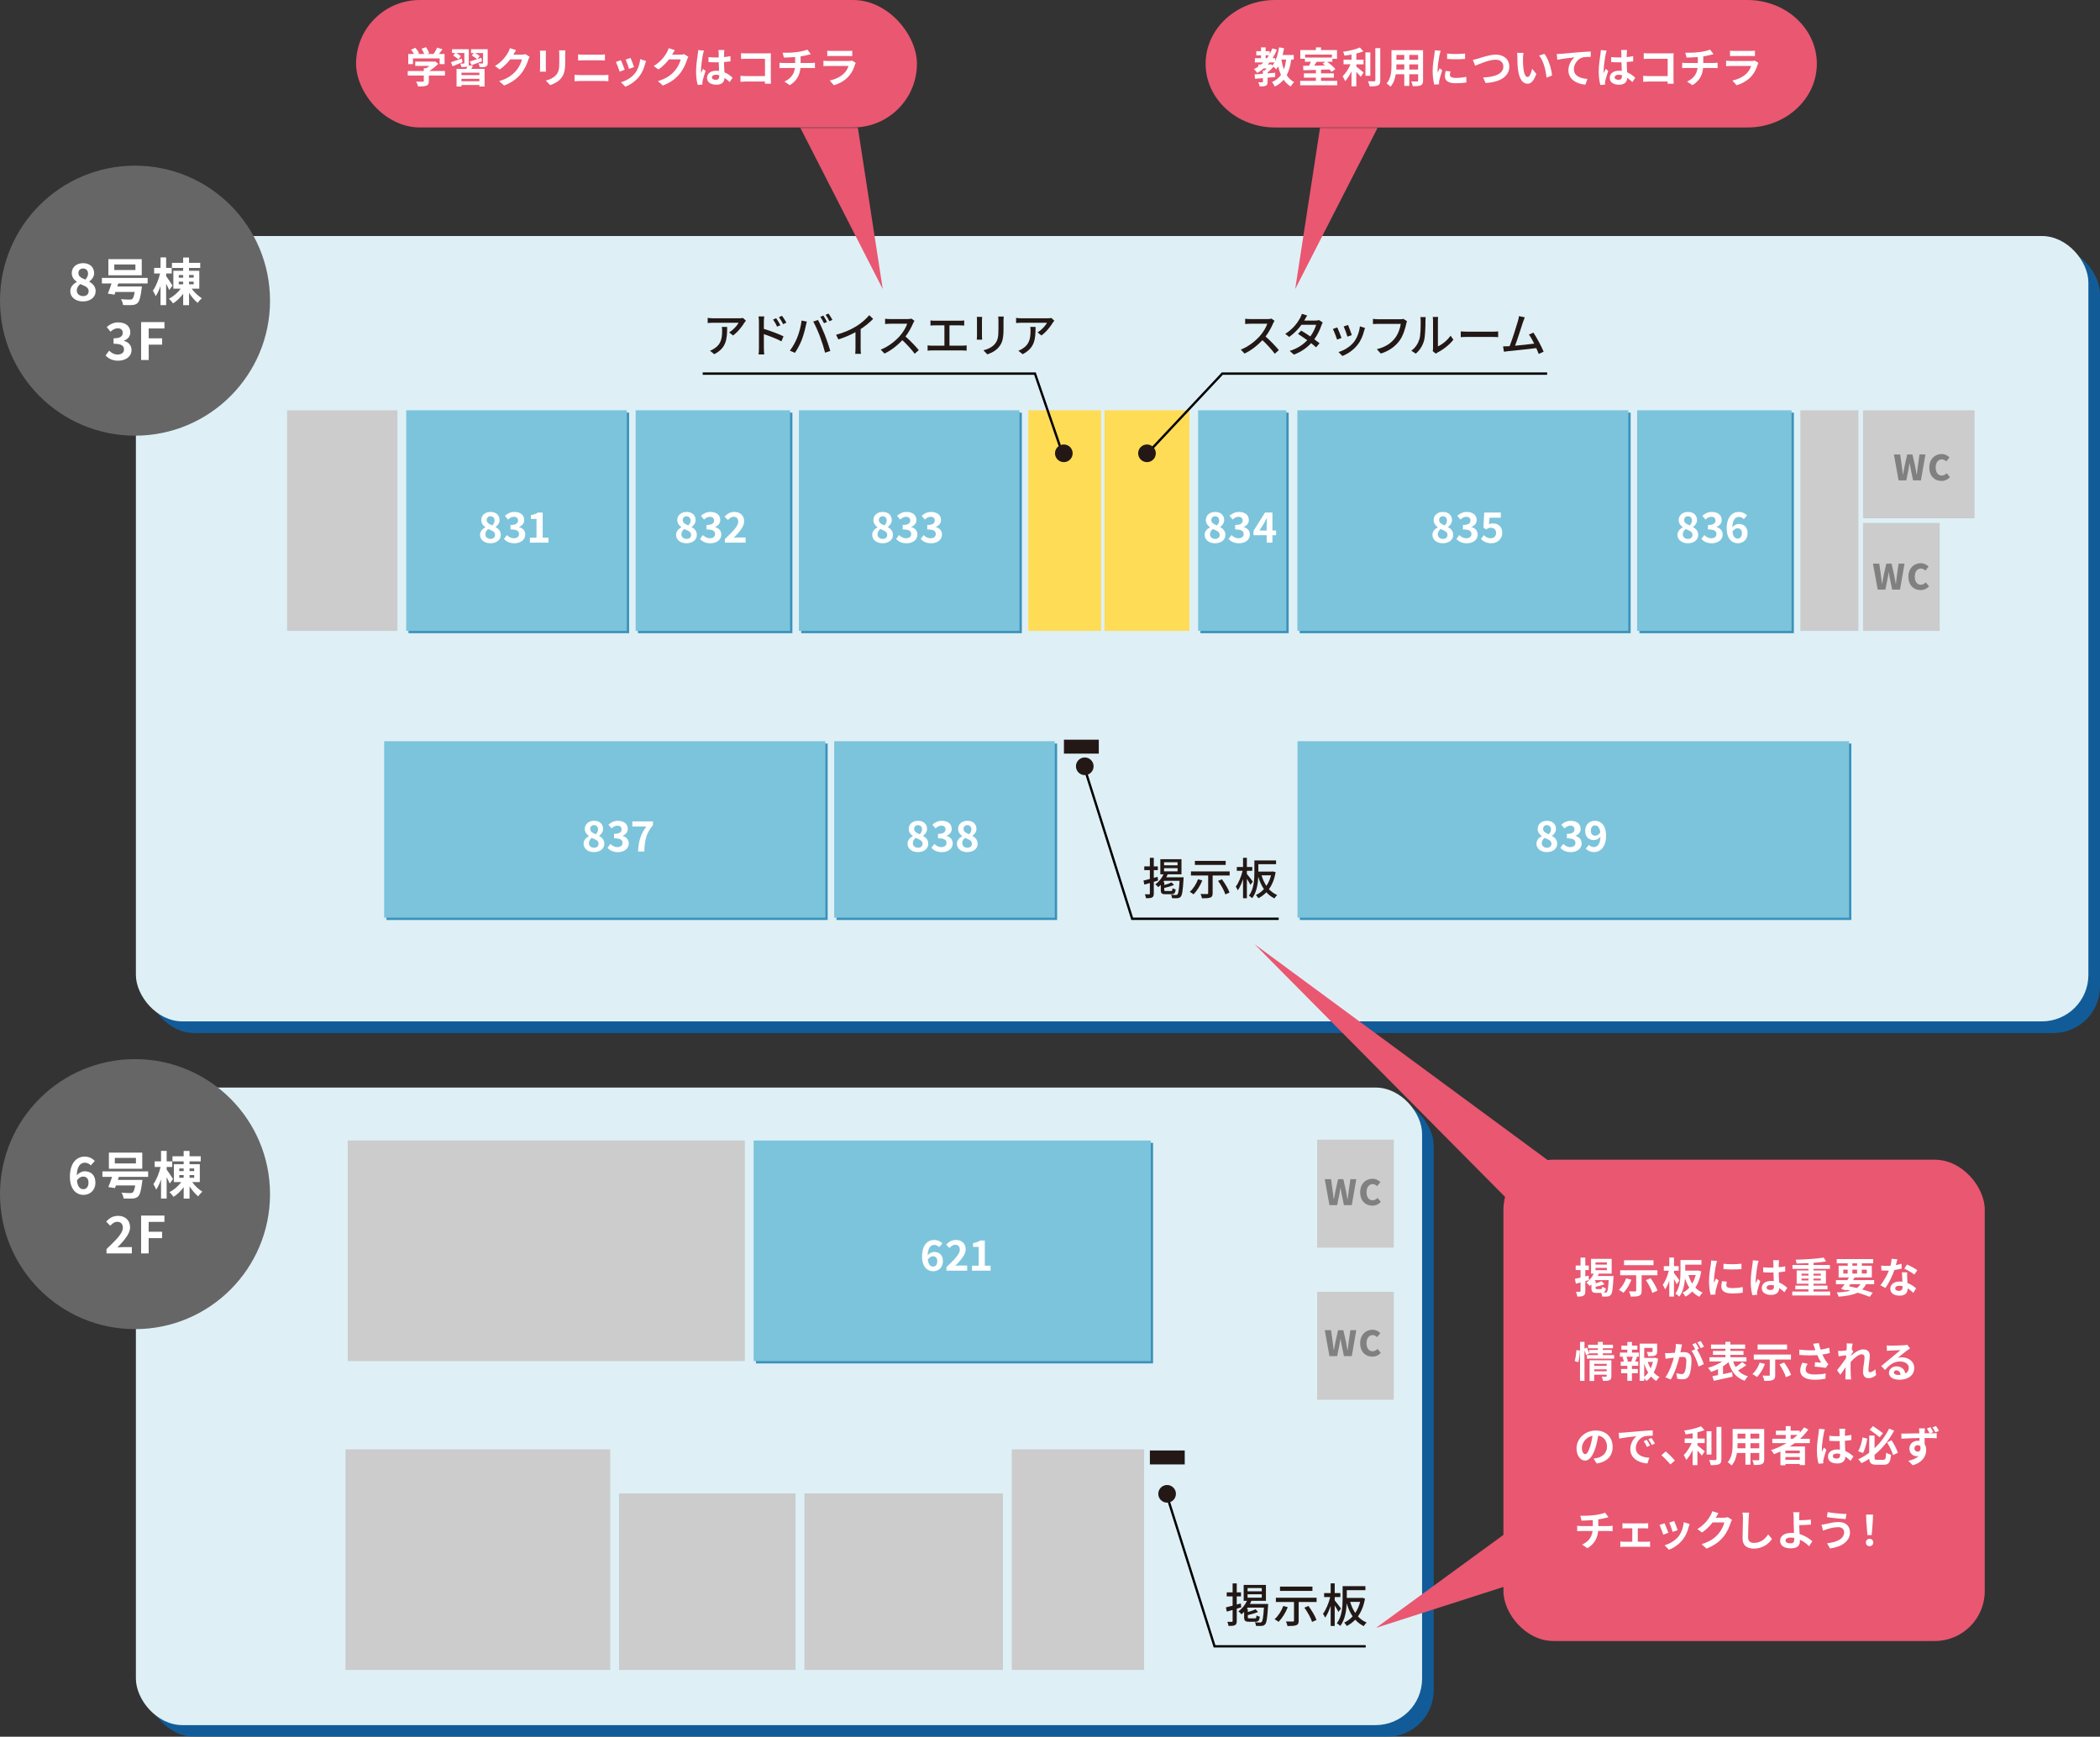 <?xml version="1.0" encoding="UTF-8"?>
<svg xmlns="http://www.w3.org/2000/svg" viewBox="0 0 904 747.66">
  <rect x="0" y="0" width="904" height="747.66" fill="#333333" stroke="none"/>
  <defs>
    <style>
      .cls-1 {
        fill: gray;
      }

      .cls-2 {
        fill: #0473a8;
      }

      .cls-3 {
        fill: #0569ba;
      }

      .cls-4 {
        fill: #fedc55;
      }

      .cls-5 {
        mix-blend-mode: multiply;
        opacity: .75;
      }

      .cls-6 {
        fill: #7cc4db;
      }

      .cls-7 {
        fill: #ccc;
      }

      .cls-8 {
        isolation: isolate;
      }

      .cls-9 {
        fill: #231815;
      }

      .cls-10 {
        fill: #fff;
      }

      .cls-11 {
        fill: #666;
      }

      .cls-12 {
        fill: none;
        stroke: #000;
        stroke-miterlimit: 10;
      }

      .cls-13 {
        fill: #e95771;
      }

      .cls-14 {
        fill: #def0f6;
      }
    </style>
  </defs>
  <g class="cls-8">
    <g id="_レイヤー_2" data-name="レイヤー 2">
      <g id="_デザイン" data-name="デザイン">
        <g>
          <rect class="cls-13" x="647.19" y="499.26" width="207.2" height="207.2" rx="21.48" ry="21.48"/>
          <rect class="cls-13" x="153.28" y="0" width="241.44" height="54.87" rx="27.44" ry="27.44"/>
          <g>
            <path class="cls-10" d="M191.54,32.51h-6.93v2.4c0,1.12-.23,1.67-1.12,1.98-.85.31-1.96.34-3.49.34-.14-.61-.56-1.51-.88-2.09,1.15.05,2.48.05,2.84.04.38,0,.47-.07.47-.32v-2.34h-6.91v-1.96h6.91v-1.19h1.03c.47-.29.95-.63,1.39-.99h-6.1v-1.85h8.08l.47-.11,1.35,1.04c-1.03,1.1-2.43,2.25-3.91,3.1h6.81v1.96ZM177.77,27.61h-2.02v-4.38h2.45c-.32-.59-.81-1.3-1.24-1.85l1.82-.81c.63.7,1.35,1.66,1.64,2.36l-.65.31h2.83c-.25-.7-.7-1.57-1.13-2.25l1.89-.68c.58.77,1.17,1.87,1.4,2.59l-.86.34h2.72c.59-.85,1.21-1.89,1.55-2.74l2.32.7c-.49.68-1.03,1.4-1.51,2.03h2.39v4.38h-2.11v-2.48h-11.49v2.48Z"/>
            <path class="cls-10" d="M199.1,26.75c-1.44.63-2.97,1.26-4.25,1.78l-.74-1.75c1.17-.36,2.94-.97,4.66-1.57l.32,1.53ZM203.59,28.35c-.22.47-.47.92-.7,1.31h5.71v7.58h-2.23v-.65h-7.71v.65h-2.12v-7.58h4.23c.14-.34.27-.72.38-1.04l-.05.02c-.56.23-1.35.23-2.45.23-.07-.47-.32-1.1-.54-1.51.61.02,1.31.02,1.51.02s.27-.07.27-.25v-4.29h-3.48c.72.4,1.57.94,2,1.35l-1.08,1.37c-.45-.5-1.46-1.21-2.27-1.64l.9-1.08h-1.37v-1.66h7.22v5.96c0,.4-.04.7-.14.94l1.93.27ZM206.36,31.29h-7.71v1.04h7.71v-1.04ZM206.36,34.98v-1.04h-7.71v1.04h7.71ZM209.94,27.09c0,.86-.18,1.3-.79,1.57-.59.27-1.46.29-2.63.27-.09-.5-.34-1.17-.58-1.62.68.04,1.48.04,1.69.04.23-.02.31-.07.31-.27v-4.23h-3.44c.74.38,1.57.9,2,1.28l-.97,1.3c.54-.2,1.1-.38,1.66-.58l.32,1.53c-1.55.59-3.2,1.21-4.54,1.69l-.72-1.6c.83-.25,1.93-.59,3.1-.99-.5-.5-1.49-1.15-2.27-1.57l.86-1.06h-1.17v-1.66h7.17v5.91Z"/>
            <path class="cls-10" d="M221.02,23.44s-.04.05-.05.09h3.62c.56,0,1.15-.09,1.57-.22l1.84,1.13c-.2.34-.45.85-.59,1.3-.49,1.6-1.51,4-3.13,6.01-1.71,2.09-3.89,3.75-7.27,5.08l-2.12-1.91c3.69-1.1,5.69-2.66,7.26-4.45,1.22-1.4,2.27-3.56,2.56-4.92h-5.06c-1.21,1.57-2.77,3.15-4.54,4.36l-2.02-1.49c3.15-1.93,4.72-4.25,5.62-5.8.27-.45.65-1.28.81-1.89l2.63.86c-.41.63-.88,1.44-1.1,1.84Z"/>
            <path class="cls-10" d="M234.97,23.2v6.09c0,.45.02,1.15.05,1.57h-2.61c.02-.34.09-1.04.09-1.58v-6.07c0-.34-.02-.97-.07-1.39h2.59c-.04.41-.05.81-.05,1.39ZM243.3,23.47v3.56c0,3.87-.76,5.55-2.09,7.02-1.19,1.3-3.06,2.18-4.38,2.59l-1.87-1.98c1.78-.41,3.24-1.1,4.32-2.27,1.24-1.35,1.48-2.7,1.48-5.51v-3.42c0-.72-.04-1.3-.11-1.8h2.72c-.04.5-.07,1.08-.07,1.8Z"/>
            <path class="cls-10" d="M249.59,32.33h10.33c.61,0,1.37-.04,1.98-.11v2.75c-.63-.07-1.44-.11-1.98-.11h-10.33c-.7,0-1.58.05-2.25.11v-2.75c.7.05,1.55.11,2.25.11ZM250.96,23.53h7.45c.72,0,1.49-.05,2-.11v2.61c-.52-.02-1.37-.07-2-.07h-7.44c-.68,0-1.51.04-2.12.07v-2.61c.65.07,1.49.11,2.11.11Z"/>
            <path class="cls-10" d="M268.95,30.01l-2.2.83c-.31-.97-1.21-3.37-1.64-4.16l2.16-.77c.45.92,1.31,3.1,1.67,4.11ZM277.67,27.58c-.47,1.82-1.22,3.69-2.45,5.28-1.67,2.16-3.93,3.67-6.03,4.47l-1.89-1.93c1.98-.52,4.48-1.89,5.98-3.76,1.22-1.53,2.09-3.92,2.3-6.18l2.52.81c-.22.58-.32.95-.43,1.31ZM272.93,28.89l-2.16.76c-.22-.88-1.01-3.06-1.46-4l2.14-.7c.34.77,1.22,3.11,1.48,3.94Z"/>
            <path class="cls-10" d="M289.35,23.44s-.04.05-.05.09h3.62c.56,0,1.15-.09,1.57-.22l1.84,1.13c-.2.34-.45.85-.59,1.3-.49,1.6-1.51,4-3.13,6.01-1.71,2.09-3.89,3.75-7.27,5.08l-2.12-1.91c3.69-1.1,5.69-2.66,7.26-4.45,1.22-1.4,2.27-3.56,2.56-4.92h-5.06c-1.21,1.57-2.77,3.15-4.54,4.36l-2.02-1.49c3.15-1.93,4.72-4.25,5.62-5.8.27-.45.65-1.28.81-1.89l2.63.86c-.41.63-.88,1.44-1.1,1.84Z"/>
            <path class="cls-10" d="M302.62,23.35c-.27,1.21-.86,5.17-.86,6.97,0,.36.02.81.07,1.17.23-.63.54-1.24.81-1.85l1.1.9c-.5,1.48-1.08,3.31-1.3,4.29-.05.25-.09.65-.09.85,0,.18.02.49.04.74l-2.03.16c-.38-1.26-.72-3.31-.72-5.76,0-2.72.54-6.12.74-7.51.07-.5.16-1.19.18-1.76l2.48.22c-.14.36-.36,1.28-.41,1.6ZM311.71,22.72c-.02.4-.04,1.06-.05,1.85.99-.09,1.93-.23,2.79-.41v2.25c-.86.13-1.8.23-2.79.31.04,1.75.13,3.19.2,4.41,1.49.61,2.63,1.53,3.49,2.32l-1.24,1.89c-.76-.7-1.48-1.33-2.2-1.82-.11,1.73-1.08,2.95-3.51,2.95s-4.03-1.04-4.03-2.94,1.55-3.08,4-3.08c.41,0,.81.02,1.17.07-.04-1.12-.11-2.43-.13-3.71-.43.02-.86.02-1.28.02-1.06,0-2.09-.04-3.15-.11v-2.14c1.03.11,2.07.16,3.15.16.41,0,.85,0,1.26-.02,0-.88-.02-1.62-.02-2,0-.27-.05-.83-.13-1.19h2.57c-.05.34-.09.77-.11,1.17ZM308.15,34.35c1.1,0,1.48-.58,1.48-1.64v-.32c-.47-.13-.95-.2-1.44-.2-1.03,0-1.71.43-1.71,1.12,0,.74.72,1.04,1.67,1.04Z"/>
            <path class="cls-10" d="M321.21,22.97h9.07c.52,0,1.28-.02,1.58-.04-.02.41-.05,1.13-.05,1.66v9.33c0,.63.04,1.58.07,2.12h-2.61c.02-.29.02-.59.02-.94h-8.21c-.7,0-1.73.05-2.32.11v-2.57c.63.05,1.44.11,2.25.11h8.3v-7.45h-8.08c-.76,0-1.73.04-2.23.07v-2.5c.67.07,1.6.11,2.21.11Z"/>
            <path class="cls-10" d="M343.02,22.43c1.8-.25,3.64-.67,4.54-1.08l1.48,1.98c-.61.14-1.08.27-1.39.34-.88.23-1.94.43-3.02.59v2.86h4.54c.4,0,1.24-.07,1.64-.11v2.32c-.49-.04-1.1-.07-1.58-.07h-4.66c-.27,3.02-1.57,5.58-4.61,7.42l-2.29-1.57c2.74-1.26,4.18-3.19,4.52-5.85h-4.95c-.56,0-1.22.04-1.69.07v-2.32c.49.05,1.1.11,1.66.11h5.08v-2.56c-1.73.14-3.62.2-4.83.23l-.56-2.09c1.37.04,4.16,0,6.14-.29Z"/>
            <path class="cls-10" d="M368.05,27.81c-.54,1.75-1.31,3.49-2.66,4.99-1.82,2.02-4.12,3.24-6.43,3.89l-1.78-2.03c2.7-.56,4.86-1.75,6.23-3.15.97-.99,1.53-2.11,1.85-3.11h-8.7c-.43,0-1.33.02-2.09.09v-2.34c.76.05,1.53.11,2.09.11h8.91c.58,0,1.06-.07,1.31-.18l1.6.99c-.13.23-.27.56-.34.76ZM358,21.92h6.93c.56,0,1.44-.02,1.94-.09v2.32c-.49-.04-1.33-.05-1.98-.05h-6.9c-.58,0-1.35.02-1.87.05v-2.32c.5.07,1.26.09,1.87.09Z"/>
          </g>
          <g>
            <g class="cls-5">
              <rect class="cls-3" x="63.5" y="473.2" width="553.68" height="274.47" rx="20" ry="20"/>
            </g>
            <rect class="cls-14" x="58.5" y="468.2" width="553.68" height="274.47" rx="20" ry="20"/>
          </g>
          <g>
            <g class="cls-5">
              <rect class="cls-3" x="63.5" y="106.61" width="840.5" height="338.1" rx="20" ry="20"/>
            </g>
            <rect class="cls-14" x="58.5" y="101.61" width="840.5" height="338.1" rx="20" ry="20"/>
          </g>
          <g>
            <circle class="cls-11" cx="58.12" cy="129.44" r="58.12"/>
            <g>
              <path class="cls-10" d="M30.26,125.41c0-1.96,1.3-3.21,2.79-4v-.09c-1.23-.9-2.16-2.07-2.16-3.74,0-2.62,2.09-4.29,4.91-4.29s4.73,1.72,4.73,4.31c0,1.56-1.06,2.84-2.09,3.56v.11c1.47.84,2.73,2,2.73,4.14,0,2.46-2.18,4.36-5.48,4.36-3.1,0-5.43-1.8-5.43-4.36ZM38.16,125.3c0-1.58-1.52-2.16-3.61-3.01-.86.68-1.5,1.65-1.5,2.77,0,1.47,1.21,2.42,2.73,2.42,1.39,0,2.38-.77,2.38-2.18ZM37.9,117.82c0-1.32-.79-2.24-2.16-2.24-1.1,0-1.98.7-1.98,2,0,1.45,1.28,2.13,2.97,2.79.75-.79,1.17-1.65,1.17-2.55Z"/>
              <path class="cls-10" d="M50.92,122.02l-.42,1.3h10.58s-.04.73-.13,1.08c-.44,3.61-.97,5.35-1.76,6.07-.68.62-1.39.79-2.42.86-.84.07-2.27.04-3.81-.02-.04-.75-.4-1.78-.9-2.51,1.47.15,3.08.18,3.74.18.51,0,.79-.02,1.1-.22.42-.33.77-1.28,1.08-3.06h-8.29c-.13.42-.29.79-.42,1.14l-2.86-.44c.51-1.17,1.1-2.79,1.61-4.38h-4.16v-2.38h19.69v2.38h-12.63ZM61.02,118.52h-14.37v-6.95h14.37v6.95ZM58.29,113.86h-9.09v2.38h9.09v-2.38Z"/>
              <path class="cls-10" d="M72.84,124.88c-.29-.7-.81-1.76-1.32-2.75v9.22h-2.42v-8.23c-.59,1.72-1.32,3.3-2.11,4.4-.22-.73-.79-1.74-1.19-2.38,1.3-1.76,2.51-4.77,3.1-7.39h-2.55v-2.42h2.75v-4.51h2.42v4.51h2.4v2.42h-2.4v1.12c.62.81,2.35,3.43,2.75,4.05l-1.43,1.96ZM82.5,124.25c1.14,1.61,2.88,3.21,4.38,4.14-.57.48-1.39,1.39-1.8,2.02-1.23-1.01-2.6-2.64-3.7-4.31v5.28h-2.53v-4.93c-1.23,1.69-2.82,3.21-4.38,4.16-.4-.62-1.21-1.56-1.76-2.02,1.89-.92,3.87-2.62,5.08-4.33h-3.17v-7.68h4.22v-1.23h-4.82v-2.2h4.82v-2.29h2.53v2.29h4.82v2.2h-4.82v1.23h4.42v7.68h-3.3ZM76.96,119.54h1.89v-1.14h-1.89v1.14ZM76.96,122.4h1.89v-1.14h-1.89v1.14ZM81.38,118.39v1.14h2v-1.14h-2ZM83.38,121.25h-2v1.14h2v-1.14Z"/>
              <path class="cls-10" d="M45.46,153.01l1.52-2.05c.97.95,2.16,1.67,3.63,1.67,1.65,0,2.77-.79,2.77-2.16,0-1.54-.95-2.49-4.49-2.49v-2.33c2.99,0,3.96-.99,3.96-2.35,0-1.23-.79-1.96-2.18-1.96-1.17,0-2.11.55-3.08,1.45l-1.65-1.98c1.41-1.23,2.97-2.02,4.88-2.02,3.15,0,5.28,1.54,5.28,4.27,0,1.72-1.01,2.9-2.71,3.59v.11c1.83.48,3.23,1.83,3.23,3.92,0,2.9-2.62,4.6-5.72,4.6-2.58,0-4.31-.97-5.46-2.27Z"/>
              <path class="cls-10" d="M60.76,138.67h10.03v2.73h-6.78v4.25h5.79v2.73h-5.79v6.6h-3.26v-16.3Z"/>
            </g>
          </g>
          <g>
            <path class="cls-9" d="M320.44,138.91c-.86,1.46-2.76,4-4.9,5.52l-1.66-1.34c1.76-1.02,3.5-3,4.08-4.14h-10.96c-.8,0-1.5.06-2.36.12v-2.22c.74.1,1.56.18,2.36.18h11.18c.44,0,1.34-.06,1.66-.14l1.26,1.18c-.18.22-.5.6-.66.84ZM307.46,152.49l-1.84-1.5c.58-.2,1.28-.52,1.92-.98,2.86-1.84,3.32-4.36,3.32-7.68,0-.54-.02-1.02-.12-1.6h2.28c0,5.22-.3,9.06-5.56,11.76Z"/>
            <path class="cls-9" d="M326.7,138.47c0-.64-.06-1.58-.18-2.24h2.46c-.06.66-.16,1.52-.16,2.24v3.12c2.64.78,6.48,2.22,8.46,3.2l-.88,2.16c-2.12-1.12-5.38-2.38-7.58-3.1.02,2.76.02,5.52.02,6.18,0,.62.06,1.84.14,2.56h-2.44c.1-.7.16-1.8.16-2.56v-11.56ZM335.94,140.01l-1.4.62c-.52-1.14-1.08-2.1-1.76-3.06l1.34-.58c.54.78,1.38,2.08,1.82,3.02ZM338.52,138.89l-1.38.68c-.58-1.14-1.14-2.06-1.84-3l1.34-.62c.54.74,1.4,2.04,1.88,2.94Z"/>
            <path class="cls-9" d="M345.06,137.99l2.26.46c-.14.5-.32,1.26-.42,1.7-.26,1.32-.98,4.18-1.76,6.16-.72,1.86-1.86,4.02-2.94,5.58l-2.18-.92c1.26-1.64,2.4-3.78,3.1-5.48.88-2.14,1.68-5.1,1.94-7.5ZM350.08,138.43l2.06-.68c.82,1.5,2.14,4.4,2.94,6.42.76,1.92,1.82,5.04,2.36,6.92l-2.28.74c-.54-2.18-1.38-4.82-2.18-6.96-.78-2.08-2.04-4.94-2.9-6.44ZM356.02,138.59l-1.3.56c-.4-.8-1.06-2-1.6-2.76l1.3-.54c.5.72,1.22,1.96,1.6,2.74ZM358.34,137.71l-1.3.58c-.44-.86-1.08-2-1.64-2.76l1.28-.54c.52.76,1.28,2,1.66,2.72Z"/>
            <path class="cls-9" d="M368.63,140.45c2.08-1.28,4.2-3.14,5.56-4.76l1.68,1.6c-1.52,1.54-3.4,3.08-5.38,4.38v8.3c0,.82.04,1.92.14,2.36h-2.48c.06-.44.12-1.54.12-2.36v-6.96c-2.1,1.14-4.74,2.3-7.38,3.1l-.98-1.98c3.5-.94,6.5-2.3,8.72-3.68Z"/>
            <path class="cls-9" d="M393.07,139.17c-.7,1.64-1.88,3.9-3.28,5.7,2.06,1.76,4.48,4.34,5.72,5.86l-1.76,1.56c-1.32-1.8-3.32-4-5.3-5.84-2.14,2.28-4.84,4.42-7.7,5.76l-1.62-1.7c3.24-1.24,6.24-3.64,8.22-5.86,1.36-1.52,2.7-3.72,3.18-5.28h-7.34c-.78,0-1.86.1-2.18.12v-2.26c.4.06,1.56.14,2.18.14h7.42c.74,0,1.4-.08,1.74-.2l1.3.96c-.14.2-.44.7-.58,1.04Z"/>
            <path class="cls-9" d="M402.33,138.07h10.94c.62,0,1.26-.04,1.8-.12v2.2c-.56-.06-1.22-.08-1.8-.08h-4.54v8.74h5.64c.64,0,1.22-.08,1.74-.14v2.3c-.54-.08-1.32-.1-1.74-.1h-13.2c-.58,0-1.22.02-1.86.1v-2.3c.6.1,1.28.14,1.86.14h5.38v-8.74h-4.22c-.44,0-1.26.02-1.78.08v-2.2c.52.08,1.32.12,1.78.12Z"/>
            <path class="cls-9" d="M422.71,137.91v6.7c0,.52.04,1.22.08,1.62h-2.3c.02-.34.08-1.04.08-1.62v-6.7c0-.36-.02-1.06-.08-1.48h2.3c-.04.42-.08.92-.08,1.48ZM431.99,138.11v3.56c0,4.58-.72,6.28-2.2,7.96-1.3,1.52-3.32,2.44-4.78,2.92l-1.66-1.74c1.9-.48,3.56-1.24,4.8-2.6,1.4-1.6,1.66-3.16,1.66-6.66v-3.44c0-.72-.06-1.32-.12-1.84h2.38c-.04.52-.08,1.12-.08,1.84Z"/>
            <path class="cls-9" d="M453.2,138.91c-.86,1.46-2.76,4-4.9,5.52l-1.66-1.34c1.76-1.02,3.5-3,4.08-4.14h-10.96c-.8,0-1.5.06-2.36.12v-2.22c.74.1,1.56.18,2.36.18h11.18c.44,0,1.34-.06,1.66-.14l1.26,1.18c-.18.22-.5.6-.66.84ZM440.22,152.49l-1.84-1.5c.58-.2,1.28-.52,1.92-.98,2.86-1.84,3.32-4.36,3.32-7.68,0-.54-.02-1.02-.12-1.6h2.28c0,5.22-.3,9.06-5.56,11.76Z"/>
          </g>
          <g>
            <path class="cls-9" d="M548.07,139.17c-.7,1.64-1.88,3.9-3.28,5.7,2.06,1.76,4.48,4.34,5.72,5.86l-1.76,1.56c-1.32-1.8-3.32-4-5.3-5.84-2.14,2.28-4.84,4.42-7.7,5.76l-1.62-1.7c3.24-1.24,6.24-3.64,8.22-5.86,1.36-1.52,2.7-3.72,3.18-5.28h-7.34c-.78,0-1.86.1-2.18.12v-2.26c.4.06,1.56.14,2.18.14h7.42c.74,0,1.4-.08,1.74-.2l1.3.96c-.14.2-.44.7-.58,1.04Z"/>
            <path class="cls-9" d="M561.67,137.61c-.08.14-.14.26-.22.4h4.82c.56,0,1.12-.08,1.5-.22l1.62,1c-.18.34-.4.84-.54,1.24-.56,1.74-1.6,4-3.06,6.04.84.6,1.62,1.2,2.24,1.7l-1.48,1.76c-.56-.52-1.32-1.14-2.14-1.8-1.78,1.94-4.16,3.7-7.42,4.94l-1.82-1.6c3.42-1.04,5.84-2.78,7.56-4.6-1.38-1-2.82-1.98-3.98-2.72l1.38-1.42c1.2.7,2.6,1.6,3.94,2.52,1.18-1.62,2.12-3.58,2.5-5.04h-6.32c-1.32,1.82-3.14,3.76-5.28,5.24l-1.7-1.32c3.46-2.14,5.44-5.04,6.4-6.82.24-.42.6-1.22.76-1.8l2.28.72c-.4.6-.82,1.38-1.04,1.78Z"/>
            <path class="cls-9" d="M577.49,145.49l-1.9.7c-.34-1.06-1.38-3.78-1.82-4.56l1.88-.68c.46.92,1.46,3.44,1.84,4.54ZM587.23,142.37c-.54,2.14-1.4,4.26-2.8,6.04-1.84,2.36-4.32,3.98-6.58,4.84l-1.66-1.7c2.26-.64,4.9-2.16,6.56-4.22,1.38-1.72,2.38-4.32,2.66-6.84l2.2.7c-.18.5-.3.86-.38,1.18ZM581.91,144.25l-1.88.68c-.24-.94-1.14-3.44-1.6-4.4l1.88-.62c.36.84,1.34,3.46,1.6,4.34Z"/>
            <path class="cls-9" d="M605.34,139.45c-.44,2.04-1.36,5.22-2.98,7.34-1.82,2.38-4.32,4.28-7.96,5.42l-1.72-1.88c3.92-.96,6.18-2.66,7.82-4.76,1.38-1.74,2.24-4.3,2.5-6.14h-9.82c-.86,0-1.66.04-2.16.08v-2.24c.56.08,1.5.16,2.16.16h9.7c.34,0,.84-.02,1.28-.14l1.54,1c-.16.32-.26.76-.36,1.16Z"/>
            <path class="cls-9" d="M610.99,146.11c.58-1.78.58-5.68.58-7.98,0-.68-.04-1.16-.16-1.62h2.32c-.02.16-.1.9-.1,1.6,0,2.28-.08,6.54-.62,8.54-.6,2.2-1.86,4.16-3.56,5.6l-1.92-1.28c1.74-1.2,2.88-3.02,3.46-4.86ZM616.89,149.89v-11.84c0-.82-.12-1.48-.12-1.6h2.32c-.02.12-.1.78-.1,1.6v11.06c1.74-.78,4-2.48,5.44-4.6l1.22,1.72c-1.7,2.26-4.52,4.36-6.82,5.52-.36.2-.6.38-.76.5l-1.32-1.1c.08-.34.14-.8.14-1.26Z"/>
            <path class="cls-9" d="M631.8,142.79h10.88c.96,0,1.74-.08,2.24-.12v2.48c-.44-.02-1.36-.1-2.24-.1h-10.88c-1.1,0-2.3.04-2.98.1v-2.48c.66.04,1.9.12,2.98.12Z"/>
            <path class="cls-9" d="M655.62,138.63c-.6,1.9-2.42,7.56-3.42,10.2,2.72-.24,6.1-.62,8.24-.9-.76-1.52-1.58-2.98-2.28-3.9l1.94-.84c1.4,2.1,3.54,6.08,4.4,8.22l-2.12.96c-.26-.7-.62-1.58-1.04-2.5-3.18.38-9.58,1.08-12.18,1.32-.5.06-1.16.16-1.76.24l-.36-2.32c.62,0,1.4,0,2-.04.24-.02.52-.02.82-.04,1.12-2.86,3.02-8.84,3.58-10.86.28-.96.36-1.5.44-2.08l2.5.52c-.22.54-.46,1.14-.76,2.02Z"/>
          </g>
          <rect class="cls-7" x="123.58" y="176.63" width="47.49" height="94.97"/>
          <rect class="cls-7" x="148.73" y="623.95" width="113.97" height="94.97"/>
          <rect class="cls-7" x="435.54" y="623.95" width="56.98" height="94.97"/>
          <rect class="cls-7" x="266.49" y="642.94" width="75.98" height="75.98"/>
          <rect class="cls-7" x="346.27" y="642.94" width="85.47" height="75.98"/>
          <rect class="cls-7" x="149.68" y="490.99" width="170.95" height="94.97"/>
          <g>
            <g class="cls-5">
              <rect class="cls-2" x="325.42" y="491.99" width="170.95" height="94.97"/>
            </g>
            <rect class="cls-6" x="324.42" y="490.99" width="170.95" height="94.97"/>
          </g>
          <rect class="cls-4" x="442.68" y="176.63" width="31.32" height="94.97"/>
          <g>
            <g class="cls-5">
              <rect class="cls-2" x="516.75" y="177.63" width="37.99" height="94.97"/>
            </g>
            <rect class="cls-6" x="515.75" y="176.63" width="37.99" height="94.97"/>
          </g>
          <rect class="cls-4" x="475.47" y="176.63" width="36.53" height="94.97"/>
          <g>
            <g class="cls-5">
              <rect class="cls-2" x="175.86" y="177.63" width="94.97" height="94.97"/>
            </g>
            <rect class="cls-6" x="174.86" y="176.63" width="94.97" height="94.97"/>
          </g>
          <g>
            <g class="cls-5">
              <rect class="cls-2" x="344.91" y="177.63" width="94.97" height="94.97"/>
            </g>
            <rect class="cls-6" x="343.91" y="176.63" width="94.97" height="94.97"/>
          </g>
          <g>
            <g class="cls-5">
              <rect class="cls-2" x="559.49" y="177.63" width="142.46" height="94.97"/>
            </g>
            <rect class="cls-6" x="558.49" y="176.63" width="142.46" height="94.97"/>
          </g>
          <g>
            <g class="cls-5">
              <rect class="cls-2" x="559.54" y="320.09" width="237.43" height="75.98"/>
            </g>
            <rect class="cls-6" x="558.54" y="319.09" width="237.43" height="75.98"/>
          </g>
          <g>
            <g class="cls-5">
              <rect class="cls-2" x="166.36" y="320.09" width="189.94" height="75.98"/>
            </g>
            <rect class="cls-6" x="165.36" y="319.09" width="189.94" height="75.98"/>
          </g>
          <g>
            <g class="cls-5">
              <rect class="cls-2" x="360.1" y="320.09" width="94.97" height="75.98"/>
            </g>
            <rect class="cls-6" x="359.1" y="319.09" width="94.97" height="75.98"/>
          </g>
          <g>
            <g class="cls-5">
              <rect class="cls-2" x="274.63" y="177.63" width="66.48" height="94.97"/>
            </g>
            <rect class="cls-6" x="273.63" y="176.63" width="66.48" height="94.97"/>
          </g>
          <g>
            <g class="cls-5">
              <rect class="cls-2" x="705.74" y="177.63" width="66.48" height="94.97"/>
            </g>
            <rect class="cls-6" x="704.74" y="176.63" width="66.48" height="94.97"/>
          </g>
          <g>
            <path class="cls-10" d="M206.64,230.31c0-1.6,1.06-2.63,2.29-3.28v-.07c-1.01-.74-1.76-1.69-1.76-3.06,0-2.14,1.71-3.51,4.02-3.51s3.87,1.4,3.87,3.53c0,1.28-.86,2.32-1.71,2.92v.09c1.21.68,2.23,1.64,2.23,3.39,0,2.02-1.78,3.56-4.48,3.56-2.54,0-4.45-1.48-4.45-3.56ZM213.1,230.22c0-1.3-1.24-1.76-2.95-2.47-.7.56-1.22,1.35-1.22,2.27,0,1.21.99,1.98,2.23,1.98,1.13,0,1.95-.63,1.95-1.78ZM212.89,224.1c0-1.08-.65-1.84-1.76-1.84-.9,0-1.62.58-1.62,1.64,0,1.19,1.04,1.75,2.43,2.29.61-.65.95-1.35.95-2.09Z"/>
            <path class="cls-10" d="M216.95,232.02l1.24-1.67c.79.77,1.76,1.37,2.97,1.37,1.35,0,2.27-.65,2.27-1.76,0-1.26-.77-2.04-3.67-2.04v-1.91c2.45,0,3.24-.81,3.24-1.93,0-1.01-.65-1.6-1.78-1.6-.95,0-1.73.45-2.52,1.19l-1.35-1.62c1.15-1.01,2.43-1.66,4-1.66,2.58,0,4.32,1.26,4.32,3.49,0,1.4-.83,2.38-2.21,2.94v.09c1.5.4,2.65,1.49,2.65,3.21,0,2.38-2.14,3.76-4.68,3.76-2.11,0-3.53-.79-4.47-1.85Z"/>
            <path class="cls-10" d="M228.1,231.48h2.86v-8.08h-2.41v-1.64c1.33-.25,2.25-.59,3.1-1.12h1.96v10.84h2.5v2.14h-8.01v-2.14Z"/>
          </g>
          <g>
            <path class="cls-10" d="M291.03,230.31c0-1.6,1.06-2.63,2.29-3.28v-.07c-1.01-.74-1.76-1.69-1.76-3.06,0-2.14,1.71-3.51,4.02-3.51s3.87,1.4,3.87,3.53c0,1.28-.86,2.32-1.71,2.92v.09c1.21.68,2.23,1.64,2.23,3.39,0,2.02-1.78,3.56-4.48,3.56-2.54,0-4.45-1.48-4.45-3.56ZM297.5,230.22c0-1.3-1.24-1.76-2.95-2.47-.7.56-1.22,1.35-1.22,2.27,0,1.21.99,1.98,2.23,1.98,1.13,0,1.95-.63,1.95-1.78ZM297.28,224.1c0-1.08-.65-1.84-1.76-1.84-.9,0-1.62.58-1.62,1.64,0,1.19,1.04,1.75,2.43,2.29.61-.65.95-1.35.95-2.09Z"/>
            <path class="cls-10" d="M301.34,232.02l1.24-1.67c.79.77,1.76,1.37,2.97,1.37,1.35,0,2.27-.65,2.27-1.76,0-1.26-.77-2.04-3.67-2.04v-1.91c2.45,0,3.24-.81,3.24-1.93,0-1.01-.65-1.6-1.78-1.6-.95,0-1.73.45-2.52,1.19l-1.35-1.62c1.15-1.01,2.43-1.66,4-1.66,2.58,0,4.32,1.26,4.32,3.49,0,1.4-.83,2.38-2.21,2.94v.09c1.5.4,2.65,1.49,2.65,3.21,0,2.38-2.14,3.76-4.68,3.76-2.11,0-3.53-.79-4.47-1.85Z"/>
            <path class="cls-10" d="M312.04,232.09c3.47-3.31,5.76-5.58,5.76-7.51,0-1.31-.72-2.11-2-2.11-.97,0-1.76.65-2.45,1.39l-1.44-1.44c1.22-1.31,2.41-2.03,4.23-2.03,2.52,0,4.2,1.6,4.2,4.05,0,2.27-2.09,4.61-4.47,7.09.67-.07,1.55-.14,2.18-.14h2.92v2.23h-8.93v-1.53Z"/>
          </g>
          <g>
            <path class="cls-10" d="M251.21,363.27c0-1.6,1.06-2.63,2.29-3.28v-.07c-1.01-.74-1.76-1.69-1.76-3.06,0-2.14,1.71-3.51,4.02-3.51s3.87,1.4,3.87,3.53c0,1.28-.86,2.32-1.71,2.92v.09c1.21.68,2.23,1.64,2.23,3.39,0,2.02-1.78,3.56-4.48,3.56-2.54,0-4.45-1.48-4.45-3.56ZM257.67,363.18c0-1.3-1.24-1.76-2.95-2.47-.7.56-1.22,1.35-1.22,2.27,0,1.21.99,1.98,2.23,1.98,1.13,0,1.95-.63,1.95-1.78ZM257.45,357.06c0-1.08-.65-1.84-1.76-1.84-.9,0-1.62.58-1.62,1.64,0,1.19,1.04,1.75,2.43,2.29.61-.65.95-1.35.95-2.09Z"/>
            <path class="cls-10" d="M261.52,364.98l1.24-1.67c.79.77,1.76,1.37,2.97,1.37,1.35,0,2.27-.65,2.27-1.76,0-1.26-.77-2.03-3.67-2.03v-1.91c2.45,0,3.24-.81,3.24-1.93,0-1.01-.65-1.6-1.78-1.6-.95,0-1.73.45-2.52,1.19l-1.35-1.62c1.15-1.01,2.43-1.66,4-1.66,2.58,0,4.32,1.26,4.32,3.49,0,1.4-.83,2.38-2.21,2.94v.09c1.5.4,2.65,1.49,2.65,3.21,0,2.38-2.14,3.76-4.68,3.76-2.11,0-3.53-.79-4.47-1.85Z"/>
            <path class="cls-10" d="M278.22,355.82h-6v-2.21h8.86v1.62c-3.02,3.69-3.51,6.3-3.73,11.36h-2.68c.23-4.48,1.06-7.31,3.55-10.77Z"/>
          </g>
          <g>
            <path class="cls-10" d="M390.66,363.27c0-1.6,1.06-2.63,2.29-3.28v-.07c-1.01-.74-1.76-1.69-1.76-3.06,0-2.14,1.71-3.51,4.02-3.51s3.87,1.4,3.87,3.53c0,1.28-.86,2.32-1.71,2.92v.09c1.21.68,2.23,1.64,2.23,3.39,0,2.02-1.78,3.56-4.48,3.56-2.54,0-4.45-1.48-4.45-3.56ZM397.13,363.18c0-1.3-1.24-1.76-2.95-2.47-.7.56-1.22,1.35-1.22,2.27,0,1.21.99,1.98,2.23,1.98,1.13,0,1.95-.63,1.95-1.78ZM396.91,357.06c0-1.08-.65-1.84-1.76-1.84-.9,0-1.62.58-1.62,1.64,0,1.19,1.04,1.75,2.43,2.29.61-.65.95-1.35.95-2.09Z"/>
            <path class="cls-10" d="M400.97,364.98l1.24-1.67c.79.77,1.76,1.37,2.97,1.37,1.35,0,2.27-.65,2.27-1.76,0-1.26-.77-2.03-3.67-2.03v-1.91c2.45,0,3.24-.81,3.24-1.93,0-1.01-.65-1.6-1.78-1.6-.95,0-1.73.45-2.52,1.19l-1.35-1.62c1.15-1.01,2.43-1.66,4-1.66,2.58,0,4.32,1.26,4.32,3.49,0,1.4-.83,2.38-2.21,2.94v.09c1.5.4,2.65,1.49,2.65,3.21,0,2.38-2.14,3.76-4.68,3.76-2.11,0-3.53-.79-4.47-1.85Z"/>
            <path class="cls-10" d="M411.92,363.27c0-1.6,1.06-2.63,2.29-3.28v-.07c-1.01-.74-1.76-1.69-1.76-3.06,0-2.14,1.71-3.51,4.02-3.51s3.87,1.4,3.87,3.53c0,1.28-.86,2.32-1.71,2.92v.09c1.21.68,2.23,1.64,2.23,3.39,0,2.02-1.78,3.56-4.48,3.56-2.54,0-4.45-1.48-4.45-3.56ZM418.38,363.18c0-1.3-1.24-1.76-2.95-2.47-.7.56-1.22,1.35-1.22,2.27,0,1.21.99,1.98,2.23,1.98,1.13,0,1.95-.63,1.95-1.78ZM418.16,357.06c0-1.08-.65-1.84-1.76-1.84-.9,0-1.62.58-1.62,1.64,0,1.19,1.04,1.75,2.43,2.29.61-.65.95-1.35.95-2.09Z"/>
          </g>
          <g>
            <path class="cls-10" d="M661.4,363.27c0-1.6,1.06-2.63,2.29-3.28v-.07c-1.01-.74-1.76-1.69-1.76-3.06,0-2.14,1.71-3.51,4.02-3.51s3.87,1.4,3.87,3.53c0,1.28-.86,2.32-1.71,2.92v.09c1.21.68,2.23,1.64,2.23,3.39,0,2.02-1.78,3.56-4.48,3.56-2.54,0-4.45-1.48-4.45-3.56ZM667.86,363.18c0-1.3-1.24-1.76-2.95-2.47-.7.56-1.22,1.35-1.22,2.27,0,1.21.99,1.98,2.23,1.98,1.13,0,1.95-.63,1.95-1.78ZM667.65,357.06c0-1.08-.65-1.84-1.76-1.84-.9,0-1.62.58-1.62,1.64,0,1.19,1.04,1.75,2.43,2.29.61-.65.95-1.35.95-2.09Z"/>
            <path class="cls-10" d="M671.71,364.98l1.24-1.67c.79.77,1.76,1.37,2.97,1.37,1.35,0,2.27-.65,2.27-1.76,0-1.26-.77-2.03-3.67-2.03v-1.91c2.45,0,3.24-.81,3.24-1.93,0-1.01-.65-1.6-1.78-1.6-.95,0-1.73.45-2.52,1.19l-1.35-1.62c1.15-1.01,2.43-1.66,4-1.66,2.58,0,4.32,1.26,4.32,3.49,0,1.4-.83,2.38-2.21,2.94v.09c1.5.4,2.65,1.49,2.65,3.21,0,2.38-2.14,3.76-4.68,3.76-2.11,0-3.53-.79-4.47-1.85Z"/>
            <path class="cls-10" d="M682.61,365.32l1.4-1.6c.47.54,1.28.95,2.05.95,1.53,0,2.79-1.12,2.9-4.47-.74.92-1.87,1.46-2.74,1.46-2.23,0-3.84-1.3-3.84-4.02s1.91-4.3,4.2-4.3c2.52,0,4.79,1.93,4.79,6.39,0,4.95-2.47,7.09-5.15,7.09-1.64,0-2.84-.7-3.62-1.51ZM686.73,359.78c.7,0,1.55-.41,2.16-1.42-.27-2.18-1.17-3.01-2.27-3.01-.99,0-1.8.76-1.8,2.3,0,1.46.74,2.12,1.91,2.12Z"/>
          </g>
          <g>
            <path class="cls-10" d="M396.92,540.89c0-4.95,2.47-7.09,5.17-7.09,1.62,0,2.81.68,3.6,1.51l-1.41,1.58c-.47-.52-1.28-.95-2.05-.95-1.53,0-2.79,1.13-2.9,4.48.74-.92,1.87-1.46,2.74-1.46,2.23,0,3.83,1.28,3.83,4s-1.91,4.32-4.2,4.32c-2.52,0-4.79-1.94-4.79-6.39ZM399.41,542.26c.25,2.2,1.15,3.02,2.25,3.02,1.01,0,1.82-.77,1.82-2.32,0-1.46-.76-2.12-1.91-2.12-.68,0-1.49.38-2.16,1.42Z"/>
            <path class="cls-10" d="M407.42,545.5c3.47-3.31,5.76-5.58,5.76-7.51,0-1.31-.72-2.11-2-2.11-.97,0-1.76.65-2.45,1.39l-1.44-1.44c1.22-1.31,2.41-2.03,4.23-2.03,2.52,0,4.19,1.6,4.19,4.05,0,2.27-2.09,4.61-4.46,7.09.67-.07,1.55-.14,2.18-.14h2.92v2.23h-8.93v-1.53Z"/>
            <path class="cls-10" d="M418.42,544.89h2.86v-8.08h-2.41v-1.64c1.33-.25,2.25-.59,3.1-1.12h1.96v10.84h2.5v2.14h-8.01v-2.14Z"/>
          </g>
          <g>
            <path class="cls-10" d="M375.46,230.31c0-1.6,1.06-2.63,2.29-3.28v-.07c-1.01-.74-1.76-1.69-1.76-3.06,0-2.14,1.71-3.51,4.02-3.51s3.87,1.4,3.87,3.53c0,1.28-.86,2.32-1.71,2.92v.09c1.21.68,2.23,1.64,2.23,3.39,0,2.02-1.78,3.56-4.48,3.56-2.54,0-4.45-1.48-4.45-3.56ZM381.92,230.22c0-1.3-1.24-1.76-2.95-2.47-.7.56-1.22,1.35-1.22,2.27,0,1.21.99,1.98,2.23,1.98,1.13,0,1.95-.63,1.95-1.78ZM381.7,224.1c0-1.08-.65-1.84-1.76-1.84-.9,0-1.62.58-1.62,1.64,0,1.19,1.04,1.75,2.43,2.29.61-.65.95-1.35.95-2.09Z"/>
            <path class="cls-10" d="M385.77,232.02l1.24-1.67c.79.77,1.76,1.37,2.97,1.37,1.35,0,2.27-.65,2.27-1.76,0-1.26-.77-2.04-3.67-2.04v-1.91c2.45,0,3.24-.81,3.24-1.93,0-1.01-.65-1.6-1.78-1.6-.95,0-1.73.45-2.52,1.19l-1.35-1.62c1.15-1.01,2.43-1.66,4-1.66,2.58,0,4.32,1.26,4.32,3.49,0,1.4-.83,2.38-2.21,2.94v.09c1.5.4,2.65,1.49,2.65,3.21,0,2.38-2.14,3.76-4.68,3.76-2.11,0-3.53-.79-4.47-1.85Z"/>
            <path class="cls-10" d="M396.35,232.02l1.24-1.67c.79.77,1.76,1.37,2.97,1.37,1.35,0,2.27-.65,2.27-1.76,0-1.26-.77-2.04-3.67-2.04v-1.91c2.45,0,3.24-.81,3.24-1.93,0-1.01-.65-1.6-1.78-1.6-.95,0-1.73.45-2.52,1.19l-1.35-1.62c1.15-1.01,2.43-1.66,4-1.66,2.58,0,4.32,1.26,4.32,3.49,0,1.4-.83,2.38-2.21,2.94v.09c1.5.4,2.65,1.49,2.65,3.21,0,2.38-2.14,3.76-4.68,3.76-2.11,0-3.53-.79-4.47-1.85Z"/>
          </g>
          <g>
            <path class="cls-10" d="M518.57,230.31c0-1.6,1.06-2.63,2.29-3.28v-.07c-1.01-.74-1.76-1.69-1.76-3.06,0-2.14,1.71-3.51,4.02-3.51s3.87,1.4,3.87,3.53c0,1.28-.86,2.32-1.71,2.92v.09c1.21.68,2.23,1.64,2.23,3.39,0,2.02-1.78,3.56-4.48,3.56-2.54,0-4.45-1.48-4.45-3.56ZM525.04,230.22c0-1.3-1.24-1.76-2.95-2.47-.7.56-1.22,1.35-1.22,2.27,0,1.21.99,1.98,2.23,1.98,1.13,0,1.95-.63,1.95-1.78ZM524.82,224.1c0-1.08-.65-1.84-1.76-1.84-.9,0-1.62.58-1.62,1.64,0,1.19,1.04,1.75,2.43,2.29.61-.65.95-1.35.95-2.09Z"/>
            <path class="cls-10" d="M528.88,232.02l1.24-1.67c.79.77,1.76,1.37,2.97,1.37,1.35,0,2.27-.65,2.27-1.76,0-1.26-.77-2.04-3.67-2.04v-1.91c2.45,0,3.24-.81,3.24-1.93,0-1.01-.65-1.6-1.78-1.6-.95,0-1.73.45-2.52,1.19l-1.35-1.62c1.15-1.01,2.43-1.66,4-1.66,2.58,0,4.32,1.26,4.32,3.49,0,1.4-.83,2.38-2.21,2.94v.09c1.5.4,2.65,1.49,2.65,3.21,0,2.38-2.14,3.76-4.68,3.76-2.11,0-3.53-.79-4.47-1.85Z"/>
            <path class="cls-10" d="M545.28,230.4h-5.69v-1.82l4.97-7.94h3.19v7.72h1.57v2.04h-1.57v3.22h-2.47v-3.22ZM545.28,228.37v-2.59c0-.77.05-2,.09-2.77h-.07c-.32.7-.68,1.37-1.06,2.09l-2.07,3.28h3.11Z"/>
          </g>
          <g>
            <path class="cls-10" d="M616.63,230.31c0-1.6,1.06-2.63,2.29-3.28v-.07c-1.01-.74-1.76-1.69-1.76-3.06,0-2.14,1.71-3.51,4.02-3.51s3.87,1.4,3.87,3.53c0,1.28-.86,2.32-1.71,2.92v.09c1.21.68,2.23,1.64,2.23,3.39,0,2.02-1.78,3.56-4.48,3.56-2.54,0-4.45-1.48-4.45-3.56ZM623.1,230.22c0-1.3-1.24-1.76-2.95-2.47-.7.56-1.22,1.35-1.22,2.27,0,1.21.99,1.98,2.23,1.98,1.13,0,1.95-.63,1.95-1.78ZM622.88,224.1c0-1.08-.65-1.84-1.76-1.84-.9,0-1.62.58-1.62,1.64,0,1.19,1.04,1.75,2.43,2.29.61-.65.95-1.35.95-2.09Z"/>
            <path class="cls-10" d="M626.94,232.02l1.24-1.67c.79.77,1.76,1.37,2.97,1.37,1.35,0,2.27-.65,2.27-1.76,0-1.26-.77-2.04-3.67-2.04v-1.91c2.45,0,3.24-.81,3.24-1.93,0-1.01-.65-1.6-1.78-1.6-.95,0-1.73.45-2.52,1.19l-1.35-1.62c1.15-1.01,2.43-1.66,4-1.66,2.58,0,4.32,1.26,4.32,3.49,0,1.4-.83,2.38-2.21,2.94v.09c1.5.4,2.65,1.49,2.65,3.21,0,2.38-2.14,3.76-4.68,3.76-2.11,0-3.53-.79-4.47-1.85Z"/>
            <path class="cls-10" d="M637.52,232.06l1.22-1.69c.76.74,1.69,1.35,2.93,1.35,1.39,0,2.36-.81,2.36-2.27s-.9-2.25-2.25-2.25c-.79,0-1.22.2-2,.7l-1.21-.77.36-6.48h7.13v2.21h-4.84l-.25,2.83c.54-.23.99-.36,1.6-.36,2.23,0,4.11,1.26,4.11,4.03s-2.2,4.52-4.66,4.52c-2.11,0-3.51-.83-4.5-1.82Z"/>
          </g>
          <g>
            <path class="cls-10" d="M722.11,230.31c0-1.6,1.06-2.63,2.29-3.28v-.07c-1.01-.74-1.76-1.69-1.76-3.06,0-2.14,1.71-3.51,4.02-3.51s3.87,1.4,3.87,3.53c0,1.28-.86,2.32-1.71,2.92v.09c1.21.68,2.23,1.64,2.23,3.39,0,2.02-1.78,3.56-4.48,3.56-2.54,0-4.45-1.48-4.45-3.56ZM728.57,230.22c0-1.3-1.24-1.76-2.95-2.47-.7.56-1.22,1.35-1.22,2.27,0,1.21.99,1.98,2.23,1.98,1.13,0,1.95-.63,1.95-1.78ZM728.36,224.1c0-1.08-.65-1.84-1.76-1.84-.9,0-1.62.58-1.62,1.64,0,1.19,1.04,1.75,2.43,2.29.61-.65.95-1.35.95-2.09Z"/>
            <path class="cls-10" d="M732.42,232.02l1.24-1.67c.79.77,1.76,1.37,2.97,1.37,1.35,0,2.27-.65,2.27-1.76,0-1.26-.77-2.04-3.67-2.04v-1.91c2.45,0,3.24-.81,3.24-1.93,0-1.01-.65-1.6-1.78-1.6-.95,0-1.73.45-2.52,1.19l-1.35-1.62c1.15-1.01,2.43-1.66,4-1.66,2.58,0,4.32,1.26,4.32,3.49,0,1.4-.83,2.38-2.21,2.94v.09c1.5.4,2.65,1.49,2.65,3.21,0,2.38-2.14,3.76-4.68,3.76-2.11,0-3.53-.79-4.47-1.85Z"/>
            <path class="cls-10" d="M743.3,227.48c0-4.95,2.47-7.09,5.17-7.09,1.62,0,2.81.68,3.6,1.51l-1.4,1.58c-.47-.52-1.28-.95-2.05-.95-1.53,0-2.79,1.13-2.9,4.48.74-.92,1.87-1.46,2.74-1.46,2.23,0,3.83,1.28,3.83,4s-1.91,4.32-4.2,4.32c-2.52,0-4.79-1.94-4.79-6.39ZM745.78,228.85c.25,2.2,1.15,3.02,2.25,3.02,1.01,0,1.82-.77,1.82-2.32,0-1.46-.76-2.12-1.91-2.12-.68,0-1.49.38-2.16,1.42Z"/>
          </g>
          <g>
            <polyline class="cls-12" points="302.5 160.84 445.53 160.84 457.5 195.63"/>
            <circle class="cls-9" cx="457.95" cy="195.15" r="3.8"/>
          </g>
          <g>
            <polyline class="cls-12" points="666 160.84 526.17 160.84 493.5 195.63"/>
            <circle class="cls-9" cx="493.75" cy="195.15" r="3.8"/>
          </g>
          <g>
            <path class="cls-9" d="M498.52,379.06c-.61.19-1.24.38-1.84.57v5.02c0,.93-.19,1.42-.72,1.71-.55.28-1.37.34-2.62.34-.06-.46-.29-1.22-.51-1.71.8.02,1.58.02,1.82.02s.34-.1.34-.36v-4.5l-2.37.68-.38-1.73c.76-.17,1.71-.42,2.75-.7v-3.8h-2.41v-1.63h2.41v-3.67h1.69v3.67h1.75v1.63h-1.75v3.34l1.63-.46.21,1.58ZM509.52,377.7s-.02.49-.04.72c-.3,5.05-.59,6.93-1.2,7.6-.36.44-.8.59-1.35.65-.53.06-1.46.06-2.39,0-.02-.44-.19-1.08-.46-1.48.91.08,1.75.1,2.11.1.32,0,.49-.04.68-.25.38-.4.67-1.98.91-5.85h-6.63c-.13.19-.29.38-.42.57h.46v1.25c1.18-.32,2.39-.74,3.15-1.14l1.04,1.1c-1.18.53-2.77.97-4.2,1.29v.8c0,.46.1.53.76.53h2.15c.47,0,.57-.15.65-1.22.3.23.93.44,1.37.53-.19,1.65-.63,2.07-1.84,2.07h-2.51c-1.71,0-2.07-.42-2.07-1.9v-2.13c-.34.36-.72.68-1.08.97-.27-.3-.89-.93-1.27-1.2,1.46-1.01,2.74-2.56,3.53-4.31h-1.37v-6.5h9.1v6.5h-5.93c-.17.44-.38.87-.61,1.29h7.45ZM501.1,372.53h5.81v-1.33h-5.81v1.33ZM501.1,375.13h5.81v-1.39h-5.81v1.39Z"/>
            <path class="cls-9" d="M517.56,379.03c-.89,2.3-2.36,4.54-3.76,5.98-.38-.3-1.18-.82-1.63-1.06,1.46-1.29,2.79-3.34,3.55-5.41l1.84.49ZM529.34,375.15v1.75h-7.33v7.66c0,1.04-.25,1.58-1.01,1.84-.76.29-1.92.32-3.57.32-.09-.53-.38-1.35-.63-1.86,1.18.04,2.47.06,2.81.04.36-.02.48-.1.48-.38v-7.62h-7.41v-1.75h16.66ZM527.63,372.36h-13.26v-1.75h13.26v1.75ZM525.99,378.51c1.31,1.79,2.75,4.12,3.29,5.74l-1.8.8c-.46-1.58-1.82-4.01-3.13-5.83l1.65-.7Z"/>
            <path class="cls-9" d="M538.27,380.94c-.3-.65-.93-1.71-1.52-2.62v8.38h-1.65v-8.23c-.63,1.9-1.42,3.67-2.26,4.83-.19-.49-.61-1.2-.87-1.6,1.2-1.58,2.37-4.37,2.94-6.82h-2.49v-1.63h2.68v-3.97h1.65v3.97h2.32v1.63h-2.32v1.35c.55.63,2.2,2.81,2.56,3.32l-1.04,1.39ZM549.14,375.51c-.53,2.98-1.52,5.4-2.89,7.28.99,1.06,2.17,1.94,3.55,2.51-.38.32-.93,1.03-1.18,1.46-1.35-.65-2.51-1.54-3.48-2.62-1.03,1.06-2.18,1.92-3.46,2.56-.23-.4-.7-1.08-1.06-1.39,1.27-.57,2.43-1.42,3.46-2.55-1.04-1.52-1.84-3.31-2.43-5.32-.13,3.02-.68,6.71-2.62,9.23-.29-.3-1.01-.87-1.41-1.06,2.15-2.85,2.36-6.93,2.36-9.92v-5.28h9.33v1.63h-7.62v3.17h6.06l.29-.06,1.1.34ZM543.08,376.84c.49,1.67,1.18,3.21,2.07,4.54.87-1.29,1.56-2.81,2-4.54h-4.07Z"/>
          </g>
          <g>
            <polyline class="cls-12" points="550.45 395.54 487.38 395.54 466.49 329.42"/>
            <circle class="cls-9" cx="466.97" cy="329.89" r="3.8"/>
          </g>
          <g>
            <path class="cls-9" d="M534.33,691.95c-.64.2-1.3.4-1.94.6v5.28c0,.98-.2,1.5-.76,1.8-.58.3-1.44.36-2.76.36-.06-.48-.3-1.28-.54-1.8.84.02,1.66.02,1.92.02s.36-.1.36-.38v-4.74l-2.5.72-.4-1.82c.8-.18,1.8-.44,2.9-.74v-4h-2.54v-1.72h2.54v-3.86h1.78v3.86h1.84v1.72h-1.84v3.52l1.72-.48.22,1.66ZM545.91,690.51s-.02.52-.04.76c-.32,5.32-.62,7.3-1.26,8-.38.46-.84.62-1.42.68-.56.06-1.54.06-2.52,0-.02-.46-.2-1.14-.48-1.56.96.08,1.84.1,2.22.1.34,0,.52-.04.72-.26.4-.42.7-2.08.96-6.16h-6.98c-.14.2-.3.4-.44.6h.48v1.32c1.24-.34,2.52-.78,3.32-1.2l1.1,1.16c-1.24.56-2.92,1.02-4.42,1.36v.84c0,.48.1.56.8.56h2.26c.5,0,.6-.16.68-1.28.32.24.98.46,1.44.56-.2,1.74-.66,2.18-1.94,2.18h-2.64c-1.8,0-2.18-.44-2.18-2v-2.24c-.36.38-.76.72-1.14,1.02-.28-.32-.94-.98-1.34-1.26,1.54-1.06,2.88-2.7,3.72-4.54h-1.44v-6.84h9.58v6.84h-6.24c-.18.46-.4.92-.64,1.36h7.84ZM537.05,685.07h6.12v-1.4h-6.12v1.4ZM537.05,687.81h6.12v-1.46h-6.12v1.46Z"/>
            <path class="cls-9" d="M554.36,691.91c-.94,2.42-2.48,4.78-3.96,6.3-.4-.32-1.24-.86-1.72-1.12,1.54-1.36,2.94-3.52,3.74-5.7l1.94.52ZM566.77,687.83v1.84h-7.72v8.06c0,1.1-.26,1.66-1.06,1.94-.8.3-2.02.34-3.76.34-.1-.56-.4-1.42-.66-1.96,1.24.04,2.6.06,2.96.04.38-.02.5-.1.5-.4v-8.02h-7.8v-1.84h17.54ZM564.97,684.89h-13.96v-1.84h13.96v1.84ZM563.25,691.37c1.38,1.88,2.9,4.34,3.46,6.04l-1.9.84c-.48-1.66-1.92-4.22-3.3-6.14l1.74-.74Z"/>
            <path class="cls-9" d="M576.16,693.93c-.32-.68-.98-1.8-1.6-2.76v8.82h-1.74v-8.66c-.66,2-1.5,3.86-2.38,5.08-.2-.52-.64-1.26-.92-1.68,1.26-1.66,2.5-4.6,3.1-7.18h-2.62v-1.72h2.82v-4.18h1.74v4.18h2.44v1.72h-2.44v1.42c.58.66,2.32,2.96,2.7,3.5l-1.1,1.46ZM587.6,688.21c-.56,3.14-1.6,5.68-3.04,7.66,1.04,1.12,2.28,2.04,3.74,2.64-.4.34-.98,1.08-1.24,1.54-1.42-.68-2.64-1.62-3.66-2.76-1.08,1.12-2.3,2.02-3.64,2.7-.24-.42-.74-1.14-1.12-1.46,1.34-.6,2.56-1.5,3.64-2.68-1.1-1.6-1.94-3.48-2.56-5.6-.14,3.18-.72,7.06-2.76,9.72-.3-.32-1.06-.92-1.48-1.12,2.26-3,2.48-7.3,2.48-10.44v-5.56h9.82v1.72h-8.02v3.34h6.38l.3-.06,1.16.36ZM581.22,689.61c.52,1.76,1.24,3.38,2.18,4.78.92-1.36,1.64-2.96,2.1-4.78h-4.28Z"/>
          </g>
          <g>
            <polyline class="cls-12" points="587.9 708.75 522.83 708.75 501.94 642.63"/>
            <circle class="cls-9" cx="502.41" cy="643.1" r="3.8"/>
          </g>
          <g>
            <circle class="cls-11" cx="58.12" cy="514.08" r="58.12"/>
            <g>
              <path class="cls-10" d="M30.09,506.59c0-6.05,3.01-8.67,6.32-8.67,1.98,0,3.43.84,4.4,1.85l-1.72,1.94c-.57-.64-1.56-1.17-2.51-1.17-1.87,0-3.41,1.39-3.54,5.48.9-1.12,2.29-1.78,3.34-1.78,2.73,0,4.69,1.56,4.69,4.88s-2.33,5.28-5.13,5.28c-3.08,0-5.85-2.38-5.85-7.81ZM33.12,508.26c.31,2.68,1.41,3.7,2.75,3.7,1.23,0,2.22-.95,2.22-2.84,0-1.78-.92-2.6-2.33-2.6-.84,0-1.83.46-2.64,1.74Z"/>
              <path class="cls-10" d="M51.14,506.66l-.42,1.3h10.58s-.04.73-.13,1.08c-.44,3.61-.97,5.35-1.76,6.07-.68.62-1.39.79-2.42.86-.84.07-2.27.04-3.81-.02-.04-.75-.4-1.78-.9-2.51,1.47.15,3.08.18,3.74.18.51,0,.79-.02,1.1-.22.42-.33.77-1.28,1.08-3.06h-8.29c-.13.42-.29.79-.42,1.14l-2.86-.44c.51-1.17,1.1-2.79,1.61-4.38h-4.16v-2.38h19.69v2.38h-12.63ZM61.24,503.16h-14.37v-6.95h14.37v6.95ZM58.51,498.49h-9.09v2.38h9.09v-2.38Z"/>
              <path class="cls-10" d="M73.06,509.52c-.29-.7-.81-1.76-1.32-2.75v9.22h-2.42v-8.23c-.59,1.72-1.32,3.3-2.11,4.4-.22-.73-.79-1.74-1.19-2.38,1.3-1.76,2.51-4.77,3.1-7.39h-2.55v-2.42h2.75v-4.51h2.42v4.51h2.4v2.42h-2.4v1.12c.62.81,2.35,3.43,2.75,4.05l-1.43,1.96ZM82.72,508.88c1.14,1.61,2.88,3.21,4.38,4.14-.57.48-1.39,1.39-1.8,2.02-1.23-1.01-2.6-2.64-3.7-4.31v5.28h-2.53v-4.93c-1.23,1.69-2.82,3.21-4.38,4.16-.4-.62-1.21-1.56-1.76-2.02,1.89-.92,3.87-2.62,5.08-4.33h-3.17v-7.68h4.22v-1.23h-4.82v-2.2h4.82v-2.29h2.53v2.29h4.82v2.2h-4.82v1.23h4.42v7.68h-3.3ZM77.17,504.17h1.89v-1.14h-1.89v1.14ZM77.17,507.03h1.89v-1.14h-1.89v1.14ZM81.59,503.03v1.14h2v-1.14h-2ZM83.6,505.89h-2v1.14h2v-1.14Z"/>
              <path class="cls-10" d="M45.85,537.74c4.25-4.05,7.04-6.82,7.04-9.18,0-1.61-.88-2.57-2.44-2.57-1.19,0-2.16.79-2.99,1.69l-1.76-1.76c1.5-1.61,2.95-2.49,5.17-2.49,3.08,0,5.13,1.96,5.13,4.95,0,2.77-2.55,5.63-5.46,8.67.81-.09,1.89-.18,2.66-.18h3.56v2.73h-10.91v-1.87Z"/>
              <path class="cls-10" d="M60.75,523.3h10.03v2.73h-6.78v4.25h5.79v2.73h-5.79v6.6h-3.26v-16.3Z"/>
            </g>
          </g>
          <rect class="cls-7" x="775.02" y="176.63" width="24.98" height="94.97"/>
          <rect class="cls-7" x="802" y="176.63" width="48" height="46.49"/>
          <rect class="cls-7" x="802" y="225.12" width="33" height="46.49"/>
          <rect class="cls-9" x="495" y="624.44" width="15" height="6"/>
          <rect class="cls-9" x="458" y="318.44" width="15" height="6"/>
          <rect class="cls-7" x="567" y="490.63" width="33" height="46.49"/>
          <rect class="cls-7" x="567" y="556.12" width="33" height="46.49"/>
          <g>
            <path class="cls-1" d="M570.26,507.65h2.73l.71,5.1c.15,1.17.3,2.34.45,3.54h.06c.21-1.2.43-2.39.66-3.54l1.14-5.1h2.26l1.16,5.1c.22,1.14.42,2.34.64,3.54h.08c.13-1.2.29-2.39.42-3.54l.74-5.1h2.54l-1.94,11.17h-3.38l-1-4.86c-.18-.85-.33-1.75-.43-2.59h-.06c-.15.84-.28,1.74-.45,2.59l-.98,4.86h-3.31l-2.03-11.17Z"/>
            <path class="cls-1" d="M585.51,513.31c0-3.72,2.49-5.85,5.32-5.85,1.46,0,2.62.68,3.39,1.46l-1.39,1.71c-.57-.51-1.16-.87-1.95-.87-1.44,0-2.62,1.29-2.62,3.46s1.02,3.51,2.6,3.51c.9,0,1.6-.45,2.13-1.02l1.41,1.68c-.94,1.09-2.19,1.65-3.64,1.65-2.83,0-5.23-1.95-5.23-5.73Z"/>
          </g>
          <g>
            <path class="cls-1" d="M815.26,195.65h2.73l.71,5.1c.15,1.17.3,2.34.45,3.54h.06c.21-1.2.43-2.39.66-3.54l1.14-5.1h2.26l1.16,5.1c.22,1.14.42,2.34.64,3.54h.08c.13-1.2.29-2.39.42-3.54l.74-5.1h2.54l-1.94,11.17h-3.38l-1-4.86c-.18-.85-.33-1.75-.43-2.59h-.06c-.15.84-.28,1.74-.45,2.59l-.98,4.86h-3.31l-2.03-11.17Z"/>
            <path class="cls-1" d="M830.51,201.31c0-3.72,2.49-5.85,5.32-5.85,1.46,0,2.62.68,3.39,1.46l-1.39,1.71c-.57-.51-1.16-.87-1.95-.87-1.44,0-2.62,1.29-2.62,3.46s1.02,3.51,2.6,3.51c.9,0,1.6-.45,2.13-1.02l1.41,1.68c-.94,1.09-2.19,1.65-3.64,1.65-2.83,0-5.23-1.95-5.23-5.73Z"/>
          </g>
          <g>
            <path class="cls-1" d="M806.26,242.65h2.73l.71,5.1c.15,1.17.3,2.34.45,3.54h.06c.21-1.2.43-2.39.66-3.54l1.14-5.1h2.26l1.16,5.1c.22,1.14.42,2.34.64,3.54h.08c.13-1.2.29-2.39.42-3.54l.74-5.1h2.54l-1.94,11.17h-3.38l-1-4.86c-.18-.85-.33-1.75-.43-2.59h-.06c-.15.84-.28,1.74-.45,2.59l-.98,4.86h-3.31l-2.03-11.17Z"/>
            <path class="cls-1" d="M821.51,248.31c0-3.72,2.49-5.85,5.32-5.85,1.46,0,2.62.68,3.39,1.46l-1.39,1.71c-.57-.51-1.16-.87-1.95-.87-1.44,0-2.62,1.29-2.62,3.46s1.02,3.51,2.6,3.51c.9,0,1.6-.45,2.13-1.02l1.41,1.68c-.94,1.09-2.19,1.65-3.64,1.65-2.83,0-5.23-1.95-5.23-5.73Z"/>
          </g>
          <g>
            <path class="cls-1" d="M570.26,572.65h2.73l.71,5.1c.15,1.17.3,2.34.45,3.54h.06c.21-1.2.43-2.39.66-3.54l1.14-5.1h2.26l1.16,5.1c.22,1.14.42,2.34.64,3.54h.08c.13-1.2.29-2.39.42-3.54l.74-5.1h2.54l-1.94,11.17h-3.38l-1-4.86c-.18-.85-.33-1.75-.43-2.59h-.06c-.15.84-.28,1.74-.45,2.59l-.98,4.86h-3.31l-2.03-11.17Z"/>
            <path class="cls-1" d="M585.51,578.31c0-3.72,2.49-5.85,5.32-5.85,1.46,0,2.62.68,3.39,1.46l-1.39,1.71c-.57-.51-1.16-.87-1.95-.87-1.44,0-2.62,1.29-2.62,3.46s1.02,3.51,2.6,3.51c.9,0,1.6-.45,2.13-1.02l1.41,1.68c-.94,1.09-2.19,1.65-3.64,1.65-2.83,0-5.23-1.95-5.23-5.73Z"/>
          </g>
          <polyline class="cls-13" points="344.55 55.07 380 124.44 369.31 55.07"/>
          <path class="cls-13" d="M548.89,0h203.32c16.51,0,29.9,12.28,29.9,27.44h0c0,15.15-13.39,27.44-29.9,27.44h-203.32c-16.51,0-29.9-12.28-29.9-27.44h0c0-15.15,13.39-27.44,29.9-27.44Z"/>
          <g>
            <path class="cls-10" d="M555.86,25.65c-.38,2.67-.99,4.86-1.95,6.7.81,1.28,1.86,2.32,3.19,3.01-.49.43-1.15,1.28-1.48,1.87-1.24-.74-2.23-1.71-3.04-2.9-.99,1.19-2.23,2.16-3.8,2.95-.2-.5-.83-1.49-1.22-1.94,1.69-.76,2.94-1.76,3.87-3.08-.5-1.1-.9-2.32-1.22-3.65-.27.45-.54.86-.83,1.24-.23-.27-.74-.74-1.19-1.1-.72.85-1.64,1.76-2.52,2.47v.36c1.08-.07,2.18-.18,3.26-.27v1.84c-1.08.11-2.18.2-3.26.29v1.76c0,.92-.16,1.4-.81,1.71-.65.29-1.48.31-2.59.31-.09-.56-.36-1.31-.61-1.82.68.02,1.48.02,1.69.02.23-.02.31-.07.31-.27v-1.53c-1.24.11-2.39.22-3.38.31l-.22-1.91c1.01-.07,2.25-.16,3.6-.27v-1.4h.7c.31-.27.63-.58.94-.9h-1.28c-.88.74-1.8,1.39-2.79,1.94-.29-.41-1.01-1.24-1.44-1.64.67-.32,1.3-.7,1.89-1.1v-.86h1.15c.34-.29.67-.59.99-.9h-3.62v-1.84h2.63v-1.21h-2.03v-1.8h2.03v-1.64h2v1.64h1.75v1.22c.43-.76.81-1.58,1.13-2.43l1.98.56c-.52,1.31-1.15,2.52-1.87,3.66h1.13v1.22c.79-1.67,1.33-3.75,1.66-5.87l2.16.32c-.18,1.01-.38,2-.63,2.95h4.79v1.98h-1.06ZM544.82,25.04h.59c.29-.4.56-.79.81-1.21h-1.4v1.21ZM547.14,27.67l.63.5c.3-.38.59-.81.86-1.3h-2.14c-.25.31-.5.61-.77.9h1.04l.38-.11ZM551.59,25.65c.25,1.49.61,2.9,1.1,4.2.45-1.22.76-2.63.96-4.2h-2.05Z"/>
            <path class="cls-10" d="M575.64,34.82v1.89h-15.95v-1.89h6.77v-1.39h-5.17v-1.84h5.17v-1.49c-2.02.05-3.91.11-5.4.14l-.09-1.91,2.56-.04c.27-.54.56-1.13.79-1.69h-2.59v-1.3h-1.98v-3.75h6.72v-1.15h2.2v1.15h6.88v3.75h-1.98v1.3h-2.25c1.3.95,2.81,2.23,3.56,3.15l-1.67,1.17c-.23-.31-.54-.65-.88-1.01l-3.66.11v1.57h5.55v1.84h-5.55v1.39h6.99ZM561.83,23.51v1.28h11.52v-1.28h-11.52ZM566.76,26.61c-.32.56-.68,1.13-1.01,1.66l4.63-.09c-.34-.29-.68-.56-1.01-.79l1.15-.77h-3.76Z"/>
            <path class="cls-10" d="M583.86,28.66c.88.67,2.66,2.2,3.15,2.57l-1.24,1.84c-.43-.56-1.19-1.37-1.91-2.11v6.21h-2.07v-6.45c-.81,1.64-1.76,3.19-2.75,4.23-.22-.63-.74-1.55-1.08-2.09,1.3-1.26,2.61-3.31,3.42-5.19h-3.01v-1.96h3.42v-2.23c-1.03.2-2.05.36-3.02.49-.09-.47-.36-1.22-.61-1.67,2.59-.38,5.49-1.06,7.24-1.85l1.51,1.66c-.9.36-1.95.67-3.04.94v2.68h3.1v1.96h-3.1v.97ZM589.89,32.64h-2.09v-10.07h2.09v10.07ZM594.17,20.74v13.86c0,1.24-.25,1.84-.99,2.18-.74.36-1.94.43-3.58.41-.09-.61-.41-1.6-.74-2.21,1.17.05,2.32.05,2.7.05.34-.02.49-.13.49-.45v-13.85h2.12Z"/>
            <path class="cls-10" d="M612.59,34.67c0,1.15-.25,1.73-.97,2.05-.74.36-1.84.4-3.46.38-.07-.58-.41-1.49-.68-2.05,1.01.05,2.2.04,2.52.04.34,0,.47-.11.47-.43v-2.7h-3.8v5.02h-2.16v-5.02h-3.67c-.32,1.96-.97,3.94-2.27,5.35-.34-.4-1.21-1.13-1.69-1.39,1.96-2.16,2.12-5.37,2.12-7.89v-6.43h13.59v13.07ZM604.51,29.94v-2.21h-3.39v.32c0,.58-.02,1.22-.05,1.89h3.44ZM601.12,23.64v2.09h3.39v-2.09h-3.39ZM610.47,23.64h-3.8v2.09h3.8v-2.09ZM610.47,29.94v-2.21h-3.8v2.21h3.8Z"/>
            <path class="cls-10" d="M619.71,23.46c-.23,1.21-.86,4.81-.86,6.61,0,.34.02.81.07,1.17.27-.61.56-1.24.81-1.84l1.12.88c-.5,1.49-1.1,3.46-1.29,4.41-.05.27-.09.67-.09.85,0,.2.02.49.04.74l-2.09.14c-.36-1.24-.7-3.44-.7-5.89,0-2.7.56-5.74.76-7.13.05-.5.16-1.19.18-1.76l2.52.22c-.14.38-.38,1.28-.45,1.6ZM624.16,32.26c0,.79.68,1.28,2.52,1.28,1.6,0,2.94-.14,4.52-.47l.04,2.43c-1.17.22-2.61.34-4.65.34-3.1,0-4.59-1.1-4.59-2.95,0-.7.11-1.42.31-2.34l2.07.2c-.14.59-.21,1.03-.21,1.51ZM630.68,23.04v2.32c-2.21.2-5.47.22-7.74,0v-2.3c2.21.31,5.8.22,7.74-.02Z"/>
            <path class="cls-10" d="M636.23,25.24c1.39-.43,5.06-1.73,7.69-1.73,3.26,0,5.81,1.87,5.81,5.2,0,4.09-3.89,6.7-10.23,7.02l-1.04-2.39c4.88-.13,8.7-1.53,8.7-4.66,0-1.69-1.17-2.99-3.33-2.99-2.65,0-6.91,1.8-8.79,2.61l-1.03-2.52c.67-.11,1.57-.36,2.21-.54Z"/>
            <path class="cls-10" d="M655.61,24.97c-.02,1.17,0,2.52.11,3.82.25,2.59.79,4.38,1.93,4.38.85,0,1.57-2.11,1.91-3.55l1.8,2.2c-1.19,3.13-2.32,4.23-3.76,4.23-1.98,0-3.69-1.78-4.2-6.61-.18-1.66-.2-3.76-.2-4.86,0-.5-.04-1.28-.14-1.84l2.77.04c-.13.65-.22,1.69-.22,2.2ZM668.11,32.51l-2.36.92c-.29-2.9-1.24-7.27-3.21-9.51l2.29-.74c1.71,2.07,3.08,6.57,3.28,9.33Z"/>
            <path class="cls-10" d="M671.91,23.17c1.49-.13,4.46-.4,7.76-.68,1.86-.14,3.84-.27,5.1-.31l.02,2.3c-.97.02-2.52.02-3.47.23-2.18.58-3.8,2.92-3.8,5.06,0,2.95,2.77,4.03,5.82,4.2l-.85,2.47c-3.76-.25-7.33-2.29-7.33-6.18,0-2.59,1.46-4.65,2.67-5.56-1.69.18-5.37.58-7.46,1.03l-.23-2.47c.72-.02,1.42-.05,1.78-.09Z"/>
            <path class="cls-10" d="M691.21,23.35c-.27,1.21-.87,5.17-.87,6.97,0,.36.02.81.07,1.17.23-.63.54-1.24.81-1.85l1.1.9c-.5,1.48-1.08,3.31-1.3,4.29-.05.25-.09.65-.09.85,0,.18.02.49.04.74l-2.04.16c-.38-1.26-.72-3.31-.72-5.76,0-2.72.54-6.12.74-7.51.07-.5.16-1.19.18-1.76l2.49.22c-.14.36-.36,1.28-.41,1.6ZM700.3,22.72c-.02.4-.04,1.06-.05,1.85.99-.09,1.93-.23,2.79-.41v2.25c-.86.13-1.8.23-2.79.31.04,1.75.13,3.19.2,4.41,1.49.61,2.63,1.53,3.49,2.32l-1.24,1.89c-.76-.7-1.48-1.33-2.2-1.82-.11,1.73-1.08,2.95-3.51,2.95s-4.03-1.04-4.03-2.94,1.55-3.08,4-3.08c.41,0,.81.02,1.17.07-.04-1.12-.11-2.43-.13-3.71-.43.02-.86.02-1.28.02-1.06,0-2.09-.04-3.15-.11v-2.14c1.03.11,2.07.16,3.15.16.41,0,.85,0,1.26-.02,0-.88-.02-1.62-.02-2,0-.27-.05-.83-.13-1.19h2.58c-.05.34-.09.77-.11,1.17ZM696.74,34.35c1.1,0,1.48-.58,1.48-1.64v-.32c-.47-.13-.96-.2-1.44-.2-1.03,0-1.71.43-1.71,1.12,0,.74.72,1.04,1.67,1.04Z"/>
            <path class="cls-10" d="M709.8,22.97h9.07c.52,0,1.28-.02,1.58-.04-.02.41-.05,1.13-.05,1.66v9.33c0,.63.04,1.58.07,2.12h-2.61c.02-.29.02-.59.02-.94h-8.21c-.7,0-1.73.05-2.32.11v-2.57c.63.05,1.44.11,2.25.11h8.3v-7.45h-8.08c-.76,0-1.73.04-2.23.07v-2.5c.67.07,1.6.11,2.21.11Z"/>
            <path class="cls-10" d="M731.61,22.43c1.8-.25,3.64-.67,4.54-1.08l1.48,1.98c-.61.14-1.08.27-1.39.34-.88.23-1.94.43-3.03.59v2.86h4.54c.4,0,1.24-.07,1.64-.11v2.32c-.49-.04-1.1-.07-1.58-.07h-4.66c-.27,3.02-1.57,5.58-4.61,7.42l-2.29-1.57c2.74-1.26,4.18-3.19,4.52-5.85h-4.95c-.56,0-1.22.04-1.69.07v-2.32c.49.05,1.1.11,1.66.11h5.08v-2.56c-1.73.14-3.62.2-4.83.23l-.56-2.09c1.37.04,4.16,0,6.14-.29Z"/>
            <path class="cls-10" d="M756.63,27.81c-.54,1.75-1.31,3.49-2.67,4.99-1.82,2.02-4.12,3.24-6.43,3.89l-1.78-2.03c2.7-.56,4.86-1.75,6.23-3.15.97-.99,1.53-2.11,1.85-3.11h-8.7c-.43,0-1.33.02-2.09.09v-2.34c.76.05,1.53.11,2.09.11h8.91c.58,0,1.06-.07,1.31-.18l1.6.99c-.13.23-.27.56-.34.76ZM746.59,21.92h6.93c.56,0,1.44-.02,1.95-.09v2.32c-.49-.04-1.33-.05-1.98-.05h-6.9c-.58,0-1.35.02-1.87.05v-2.32c.5.07,1.26.09,1.87.09Z"/>
          </g>
          <polyline class="cls-13" points="593 55.07 557.55 124.44 568.24 55.07"/>
          <g>
            <path class="cls-10" d="M684.04,551.05c-.52.16-1.06.31-1.6.47v4.29c0,1.06-.18,1.64-.76,1.96-.59.36-1.44.43-2.68.43-.05-.58-.32-1.49-.59-2.09.7.04,1.44.04,1.67.02.22,0,.31-.07.31-.34v-3.69l-2,.54-.45-2.07c.68-.14,1.53-.34,2.45-.56v-3.24h-2.09v-1.96h2.09v-3.39h2.05v3.39h1.49v1.96h-1.49v2.74l1.37-.36.23,1.91ZM694.6,549.33s-.02.58-.05.83c-.25,4.77-.54,6.61-1.12,7.27-.4.49-.85.63-1.42.72-.54.05-1.39.05-2.29.02-.04-.45-.2-1.08-.43-1.57h-2.02c-1.8,0-2.2-.5-2.2-2.14v-1.46c-.23.22-.47.43-.7.61-.31-.38-1.04-1.13-1.49-1.46,1.33-.9,2.47-2.3,3.19-3.85h-1.17v-6.36h8.88v6.36h-5.51c-.13.34-.29.68-.47,1.03h6.81ZM689.14,554.97c.41,0,.5-.14.56-1.03.36.25,1.12.54,1.6.65-.14,1.1-.41,1.64-1.01,1.87.32.02.59.02.76.02.31,0,.47-.05.65-.23.36-.36.61-1.78.81-5.15h-5.78c-.11.14-.2.27-.31.41h.47v.97c.97-.27,1.95-.59,2.58-.92l1.24,1.31c-1.12.47-2.56.85-3.82,1.1v.47c0,.45.09.52.61.52h1.64ZM686.83,544.42h4.9v-.95h-4.9v.95ZM686.83,546.8h4.9v-.97h-4.9v.97Z"/>
            <path class="cls-10" d="M702.29,550.92c-.79,2.11-2.14,4.29-3.42,5.64-.45-.38-1.42-1.01-1.98-1.28,1.3-1.19,2.5-3.1,3.13-4.95l2.27.59ZM706.68,549.01v6.68c0,1.21-.25,1.8-1.1,2.14-.83.34-2.02.38-3.58.38-.11-.67-.43-1.64-.76-2.29,1.03.05,2.29.07,2.63.05.34,0,.47-.09.47-.34v-6.63h-6.88v-2.14h16.01v2.14h-6.79ZM711.79,544.67h-12.69v-2.12h12.69v2.12ZM710.53,550.25c1.19,1.66,2.49,3.83,2.99,5.37l-2.23.99c-.4-1.48-1.62-3.8-2.77-5.51l2.02-.85Z"/>
            <path class="cls-10" d="M721.76,552.88c-.25-.58-.7-1.44-1.15-2.25v7.56h-2.02v-6.86c-.52,1.48-1.13,2.83-1.82,3.76-.2-.61-.67-1.46-1.01-1.98,1.1-1.44,2.12-3.91,2.63-6.05h-2.16v-1.98h2.36v-3.69h2.02v3.69h2.02v1.98h-2.02v.99c.52.63,2.04,2.68,2.36,3.19l-1.21,1.64ZM732.33,547.34c-.45,2.86-1.31,5.17-2.52,6.99.88.92,1.93,1.66,3.15,2.16-.49.41-1.12,1.24-1.44,1.8-1.17-.58-2.18-1.35-3.04-2.29-.86.9-1.84,1.62-2.92,2.21-.29-.5-.83-1.3-1.28-1.67,1.08-.5,2.07-1.26,2.92-2.21-.76-1.15-1.35-2.48-1.84-3.96-.22,2.7-.83,5.74-2.45,7.83-.36-.38-1.22-1.04-1.71-1.28,2.04-2.66,2.21-6.57,2.21-9.38v-5.08h9.02v1.98h-6.97v2.56h5.15l.38-.07,1.33.41ZM726.86,548.92c.38,1.33.9,2.57,1.6,3.67.63-1.08,1.15-2.32,1.5-3.67h-3.1Z"/>
            <path class="cls-10" d="M738.7,544.46c-.23,1.21-.87,4.81-.87,6.61,0,.34.02.81.07,1.17.27-.61.56-1.24.81-1.84l1.12.88c-.5,1.49-1.1,3.46-1.3,4.41-.05.27-.09.67-.09.85,0,.2.02.49.04.74l-2.09.14c-.36-1.24-.7-3.44-.7-5.89,0-2.7.56-5.74.76-7.13.05-.5.16-1.19.18-1.76l2.52.22c-.14.38-.38,1.28-.45,1.6ZM743.15,553.26c0,.79.68,1.28,2.52,1.28,1.6,0,2.93-.14,4.52-.47l.04,2.43c-1.17.22-2.61.34-4.65.34-3.1,0-4.59-1.1-4.59-2.95,0-.7.11-1.42.3-2.34l2.07.2c-.14.59-.22,1.03-.22,1.51ZM749.66,544.04v2.32c-2.21.2-5.47.22-7.74,0v-2.3c2.21.31,5.8.22,7.74-.02Z"/>
            <path class="cls-10" d="M756.65,544.35c-.27,1.21-.87,5.17-.87,6.97,0,.36.02.81.07,1.17.23-.63.54-1.24.81-1.85l1.1.9c-.5,1.48-1.08,3.31-1.3,4.29-.05.25-.09.65-.09.85,0,.18.02.49.04.74l-2.04.16c-.38-1.26-.72-3.31-.72-5.76,0-2.72.54-6.12.74-7.51.07-.5.16-1.19.18-1.76l2.48.22c-.14.36-.36,1.28-.41,1.6ZM765.74,543.72c-.02.4-.04,1.06-.05,1.85.99-.09,1.93-.23,2.79-.41v2.25c-.86.13-1.8.23-2.79.31.04,1.75.12,3.19.2,4.41,1.49.61,2.63,1.53,3.49,2.32l-1.24,1.89c-.76-.7-1.48-1.33-2.2-1.82-.11,1.73-1.08,2.95-3.51,2.95s-4.03-1.04-4.03-2.94,1.55-3.08,4-3.08c.41,0,.81.02,1.17.07-.04-1.12-.11-2.43-.13-3.71-.43.02-.86.02-1.28.02-1.06,0-2.09-.04-3.15-.11v-2.14c1.03.11,2.07.16,3.15.16.41,0,.85,0,1.26-.02,0-.88-.02-1.62-.02-2,0-.27-.05-.83-.13-1.19h2.58c-.05.34-.09.77-.11,1.17ZM762.18,555.35c1.1,0,1.48-.58,1.48-1.64v-.32c-.47-.13-.96-.2-1.44-.2-1.03,0-1.71.43-1.71,1.12,0,.74.72,1.04,1.67,1.04Z"/>
            <path class="cls-10" d="M787.84,556.01v1.69h-16.33v-1.69h6.99v-.95h-5.67v-1.6h5.67v-.81h-5.08v-5.71h5.08v-.68h-6.88v-1.67h6.88v-.79c-1.73.07-3.49.13-5.11.14-.02-.49-.25-1.21-.43-1.64,4.2-.09,9.08-.4,12.12-.9l.99,1.66c-1.57.25-3.44.45-5.4.59v.94h7.06v1.67h-7.06v.68h5.35v5.71h-5.35v.81h6.01v1.6h-6.01v.95h7.18ZM775.51,549.15h2.99v-.81h-2.99v.81ZM778.5,551.24v-.81h-2.99v.81h2.99ZM780.66,548.34v.81h3.15v-.81h-3.15ZM783.81,550.43h-3.15v.81h3.15v-.81Z"/>
            <path class="cls-10" d="M803.3,552.83c-.45.92-1.01,1.67-1.67,2.3,1.75.49,3.31.97,4.54,1.4l-1.31,1.75c-1.37-.56-3.19-1.19-5.22-1.78-2.02.99-4.68,1.46-8.17,1.73-.14-.61-.49-1.37-.81-1.84,2.38-.09,4.32-.31,5.92-.72-.58-.14-1.15-.29-1.75-.41l-.2.27-2.07-.65c.45-.58.97-1.28,1.51-2.05h-3.74v-1.73h4.9c.25-.4.49-.77.72-1.15h-4.46v-5.04h3.91v-1.03h-4.73v-1.85h15.68v1.85h-4.88v1.03h4.3v5.04h-7.36c-.23.38-.47.76-.72,1.15h9.09v1.73h-3.46ZM793.49,548.27h1.89v-1.67h-1.89v1.67ZM795.92,553.71c1.12.23,2.25.5,3.35.79.67-.45,1.21-1.01,1.64-1.67h-4.39l-.59.88ZM797.4,544.91h2.03v-1.03h-2.03v1.03ZM799.43,548.27v-1.67h-2.03v1.67h2.03ZM801.45,546.6v1.67h2.16v-1.67h-2.16Z"/>
            <path class="cls-10" d="M816.14,544.62c.88-.16,1.73-.36,2.43-.58l.07,2.09c-.83.22-1.95.45-3.15.63-.86,2.52-2.39,5.67-3.85,7.71l-2.18-1.12c1.42-1.76,2.88-4.41,3.67-6.36-.32.02-.63.02-.94.02-.74,0-1.48-.02-2.25-.07l-.16-2.09c.77.09,1.73.13,2.39.13.54,0,1.08-.02,1.64-.07.25-.99.45-2.07.49-3.01l2.48.25c-.14.58-.38,1.49-.65,2.47ZM821,550.05c.02.52.07,1.39.11,2.29,1.55.58,2.81,1.48,3.73,2.3l-1.21,1.93c-.63-.58-1.44-1.33-2.43-1.93v.18c0,1.67-.92,2.97-3.47,2.97-2.23,0-4-.99-4-2.97,0-1.76,1.48-3.11,3.98-3.11.43,0,.83.04,1.24.07-.07-1.33-.16-2.94-.2-4.03h2.25c-.05.76-.02,1.51,0,2.3ZM817.4,555.73c1.24,0,1.62-.68,1.62-1.67v-.36c-.47-.11-.95-.18-1.46-.18-1.04,0-1.71.47-1.71,1.1,0,.67.56,1.12,1.55,1.12ZM819.77,546.15l1.15-1.78c1.3.56,3.53,1.78,4.45,2.45l-1.28,1.89c-1.04-.83-3.1-2-4.32-2.56Z"/>
            <path class="cls-10" d="M677.87,585.92c.38-1.22.65-3.24.74-4.7l1.51.2c-.04,1.49-.32,3.64-.7,5.02l-1.55-.52ZM694.87,583.37v1.53h-11.79v-1.53h4.77v-.77h-3.73l.04.09-1.4.68c-.13-.52-.38-1.28-.67-1.98v13.09h-1.93v-16.8h1.93v2.88l1.03-.43c.38.77.79,1.78,1.01,2.45v-1.42h3.73v-.72h-4.21v-1.53h4.21v-1.22h2.12v1.22h4.36v1.53h-4.36v.72h3.87v1.44h-3.87v.77h4.9ZM693.66,592.44c0,.94-.18,1.44-.83,1.73-.63.31-1.53.31-2.77.31-.07-.52-.32-1.3-.58-1.82.74.05,1.58.04,1.82.04.25,0,.34-.07.34-.29v-.59h-5.38v2.7h-1.98v-8.93h9.38v6.86ZM686.26,587.15v.85h5.38v-.85h-5.38ZM691.64,590.34v-.83h-5.38v.83h5.38Z"/>
            <path class="cls-10" d="M702.51,582.29h3.01v1.8h-1.5l.7.18c-.31.67-.58,1.37-.83,1.91h1.35v1.8h-2.74v1.39h2.54v1.8h-2.54v3.28h-1.98v-3.28h-2.68v-1.8h2.68v-1.39h-2.83v-1.8h1.35c-.11-.58-.34-1.33-.59-1.93l.65-.16h-1.78v-1.8h3.21v-1.24h-2.57v-1.76h2.57v-1.57h1.98v1.57h2.34v1.76h-2.34v1.24ZM702.24,586.01c.22-.54.49-1.31.65-1.93h-2.74c.31.65.56,1.42.63,1.93l-.58.16h2.61l-.58-.16ZM713.77,584.97c-.34,2.18-.97,4.2-1.89,5.89.74.81,1.57,1.49,2.5,1.96-.47.4-1.08,1.15-1.39,1.69-.85-.5-1.58-1.15-2.25-1.91-.58.74-1.22,1.39-1.96,1.93-.23-.36-.61-.77-.99-1.12v1.06h-1.94v-16.04h7.51v3.38c0,.92-.2,1.44-.9,1.73-.68.29-1.66.31-2.97.31-.09-.58-.36-1.31-.61-1.84.88.04,1.87.04,2.14.04.27-.02.36-.07.36-.27v-1.48h-3.58v4.3h4.34l.36-.09,1.28.45ZM707.79,592.77c.65-.52,1.22-1.13,1.73-1.84-.7-1.15-1.28-2.47-1.73-3.89v5.73ZM709.3,586.3c.32.99.76,1.93,1.28,2.79.41-.86.74-1.82.96-2.79h-2.23Z"/>
            <path class="cls-10" d="M723.76,580.32c-.11.54-.25,1.21-.38,1.85.61-.04,1.13-.07,1.51-.07,1.91,0,3.26.85,3.26,3.44,0,2.12-.25,5.04-1.03,6.61-.59,1.26-1.58,1.66-2.95,1.66-.68,0-1.55-.13-2.16-.25l-.38-2.38c.68.2,1.73.38,2.2.38.61,0,1.06-.18,1.35-.77.49-1.03.74-3.21.74-4.99,0-1.44-.63-1.64-1.75-1.64-.29,0-.74.04-1.26.07-.68,2.74-2.02,7-3.67,9.65l-2.34-.94c1.75-2.36,2.99-6,3.66-8.46-.65.07-1.22.14-1.55.18-.52.09-1.46.22-2.02.31l-.22-2.45c.67.05,1.26.02,1.93,0,.56-.02,1.41-.07,2.32-.16.25-1.35.42-2.66.38-3.8l2.68.27c-.11.47-.23,1.04-.32,1.49ZM731.4,580.61l-.88.38c1.08,1.67,2.43,4.68,2.93,6.28l-2.29,1.04c-.47-2-1.75-5.17-3.03-6.75l1.62-.7c-.36-.68-.81-1.55-1.22-2.12l1.42-.59c.45.67,1.1,1.8,1.44,2.47ZM733.54,579.78l-1.42.61c-.38-.74-.95-1.8-1.46-2.48l1.44-.58c.47.68,1.13,1.82,1.44,2.45Z"/>
            <path class="cls-10" d="M751.77,587.72c-1.13.81-2.47,1.64-3.58,2.23,1.06,1.19,2.47,2.07,4.25,2.57-.47.45-1.08,1.31-1.39,1.91-3.8-1.3-5.78-4.03-6.97-8.03-.68.65-1.49,1.26-2.36,1.82v3.35c1.28-.27,2.63-.56,3.92-.85l.2,1.94c-2.83.67-5.85,1.3-8.08,1.78l-.63-1.98c.7-.13,1.55-.29,2.45-.47v-2.58c-.99.49-2,.88-2.99,1.19-.31-.49-.92-1.3-1.37-1.73,2.14-.56,4.45-1.58,6.14-2.75h-5.47v-1.82h6.86v-1.01h-5.35v-1.71h5.35v-.92h-6.19v-1.82h6.19v-1.19h2.14v1.19h6.34v1.82h-6.34v.92h5.64v1.71h-5.64v1.01h6.91v1.82h-5.73c.29.88.63,1.67,1.08,2.41,1.01-.67,2.09-1.48,2.83-2.16l1.78,1.33Z"/>
            <path class="cls-10" d="M759.78,587.2c-.79,2.11-2.14,4.29-3.42,5.64-.45-.38-1.42-1.01-1.98-1.28,1.3-1.19,2.5-3.1,3.13-4.95l2.27.59ZM764.18,585.29v6.68c0,1.21-.25,1.8-1.1,2.14-.83.34-2.02.38-3.58.38-.11-.67-.43-1.64-.76-2.29,1.03.05,2.29.07,2.63.05.34,0,.47-.09.47-.34v-6.63h-6.88v-2.14h16.01v2.14h-6.79ZM769.29,580.95h-12.69v-2.12h12.69v2.12ZM768.03,586.54c1.19,1.66,2.48,3.83,2.99,5.37l-2.23.99c-.4-1.48-1.62-3.8-2.77-5.51l2.02-.85Z"/>
            <path class="cls-10" d="M780.54,578.49l2.43-.29c.18.95.45,1.93.76,2.83,1.3-.2,2.56-.49,3.69-.83l.29,2.27c-.92.27-2.07.49-3.21.65.52,1.17,1.15,2.29,1.6,2.94.31.45.65.85.97,1.21l-1.12,1.62c-1.01-.2-3.28-.43-4.79-.56l.18-1.91c.88.07,2.07.18,2.63.22-.54-.86-1.19-2.05-1.69-3.26-2.14.16-4.61.18-7.69-.07l-.04-2.3c2.7.32,5,.38,6.91.25-.14-.41-.25-.79-.36-1.1-.14-.41-.34-1.06-.58-1.66ZM777.28,589.56c0,1.51,1.35,2.16,3.82,2.16,1.96,0,3.55-.18,4.83-.43l-.13,2.27c-1.03.2-2.65.43-4.84.43-3.67-.02-6-1.44-6-4.03,0-1.1.34-2.12.96-3.35l2.25.52c-.58.85-.88,1.64-.88,2.43Z"/>
            <path class="cls-10" d="M794.89,578.33l2.63.09c-.11.5-.27,1.42-.4,2.54l.67.86c-.25.32-.61.92-.92,1.39-.02.13-.02.25-.04.4,1.42-1.24,3.49-2.7,5.24-2.7,1.94,0,2.83,1.15,2.83,2.66,0,1.87-.59,4.52-.59,6.37,0,.47.23.81.68.81.67,0,1.51-.47,2.34-1.3l.29,2.54c-.83.77-1.93,1.33-3.38,1.33-1.35,0-2.25-.97-2.25-2.72,0-1.94.65-4.59.65-6.23,0-.88-.47-1.33-1.22-1.33-1.33,0-3.28,1.66-4.75,3.28-.02.5-.04.99-.04,1.46,0,1.48,0,2.99.11,4.68.02.32.07.97.13,1.39h-2.49c.04-.41.05-1.04.05-1.33.04-1.4.05-2.45.07-3.96-.76,1.13-1.64,2.45-2.27,3.29l-1.42-1.96c1.03-1.26,2.83-3.64,3.85-5.15.04-.41.07-.85.09-1.28-.88.11-2.27.29-3.28.43l-.23-2.3c.52.02.94.02,1.57-.02.52-.04,1.31-.13,2.09-.23.04-.68.07-1.19.07-1.39,0-.52.02-1.06-.07-1.62Z"/>
            <path class="cls-10" d="M813.85,579.3c.95,0,4.81-.07,5.83-.16.74-.07,1.15-.13,1.37-.2l1.17,1.6c-.41.27-.85.52-1.26.83-.97.68-2.86,2.27-4,3.17.59-.14,1.13-.2,1.71-.2,3.06,0,5.38,1.91,5.38,4.54,0,2.85-2.16,5.1-6.52,5.1-2.5,0-4.39-1.15-4.39-2.95,0-1.46,1.31-2.81,3.22-2.81,2.23,0,3.58,1.37,3.83,3.08.99-.52,1.49-1.35,1.49-2.45,0-1.62-1.62-2.72-3.74-2.72-2.76,0-4.56,1.46-6.48,3.66l-1.64-1.69c1.28-1.03,3.46-2.86,4.52-3.75,1.01-.83,2.88-2.34,3.76-3.11-.92.02-3.4.13-4.36.18-.49.04-1.06.09-1.48.14l-.07-2.34c.5.07,1.13.09,1.64.09ZM817.09,591.92c.38,0,.72-.02,1.04-.05-.11-1.17-.77-1.93-1.75-1.93-.69,0-1.12.41-1.12.86,0,.67.74,1.12,1.82,1.12Z"/>
            <path class="cls-10" d="M687.34,630.06l-1.35-2.14c.68-.07,1.19-.18,1.68-.29,2.3-.54,4.1-2.2,4.1-4.83,0-2.48-1.35-4.34-3.78-4.75-.25,1.53-.56,3.19-1.08,4.88-1.08,3.64-2.63,5.87-4.59,5.87s-3.66-2.2-3.66-5.24c0-4.16,3.6-7.71,8.27-7.71s7.27,3.1,7.27,7.02-2.32,6.48-6.86,7.18ZM682.39,626.02c.76,0,1.46-1.13,2.2-3.57.41-1.33.76-2.86.96-4.36-2.97.61-4.57,3.24-4.57,5.22,0,1.82.72,2.7,1.42,2.7Z"/>
            <path class="cls-10" d="M698.57,616.77c1.51-.13,4.48-.4,7.78-.67,1.85-.16,3.82-.27,5.1-.32l.02,2.3c-.97.02-2.52.02-3.47.25-2.18.58-3.82,2.9-3.82,5.04,0,2.97,2.77,4.03,5.83,4.2l-.85,2.47c-3.78-.25-7.35-2.27-7.35-6.18,0-2.59,1.46-4.65,2.68-5.56-1.69.18-5.37.58-7.45,1.03l-.23-2.47c.72-.02,1.42-.05,1.76-.09ZM710.33,622.3l-1.37.61c-.45-.99-.83-1.69-1.4-2.5l1.33-.56c.45.65,1.1,1.75,1.44,2.45ZM712.42,621.42l-1.35.65c-.49-.97-.9-1.64-1.48-2.43l1.31-.61c.45.63,1.13,1.69,1.51,2.4Z"/>
            <path class="cls-10" d="M715.19,626.48l1.87-1.62c1.28,1.04,3.03,2.83,3.93,3.94l-1.93,1.66c-1.1-1.35-2.63-2.9-3.87-3.98Z"/>
            <path class="cls-10" d="M730.71,622.23c.88.67,2.67,2.2,3.15,2.57l-1.24,1.84c-.43-.56-1.19-1.37-1.91-2.11v6.21h-2.07v-6.45c-.81,1.64-1.76,3.19-2.75,4.23-.22-.63-.74-1.55-1.08-2.09,1.3-1.26,2.61-3.31,3.42-5.19h-3.01v-1.96h3.42v-2.23c-1.03.2-2.05.36-3.03.49-.09-.47-.36-1.22-.61-1.67,2.59-.38,5.49-1.06,7.24-1.85l1.51,1.66c-.9.36-1.94.67-3.04.94v2.68h3.1v1.96h-3.1v.97ZM736.74,626.2h-2.09v-10.06h2.09v10.06ZM741.02,614.3v13.86c0,1.24-.25,1.84-.99,2.18-.74.36-1.94.43-3.58.41-.09-.61-.41-1.6-.74-2.21,1.17.05,2.32.05,2.7.05.34-.02.49-.13.49-.45v-13.85h2.12Z"/>
            <path class="cls-10" d="M759.44,628.24c0,1.15-.25,1.73-.97,2.05-.74.36-1.84.4-3.46.38-.07-.58-.41-1.49-.68-2.05,1.01.05,2.2.04,2.52.04.34,0,.47-.11.47-.43v-2.7h-3.8v5.02h-2.16v-5.02h-3.67c-.32,1.96-.97,3.94-2.27,5.35-.34-.4-1.21-1.13-1.69-1.39,1.96-2.16,2.12-5.37,2.12-7.89v-6.43h13.59v13.07ZM751.36,623.5v-2.21h-3.38v.32c0,.58-.02,1.22-.05,1.89h3.44ZM747.97,617.2v2.09h3.38v-2.09h-3.38ZM757.32,617.2h-3.8v2.09h3.8v-2.09ZM757.32,623.5v-2.21h-3.8v2.21h3.8Z"/>
            <path class="cls-10" d="M772.58,621.29c-.7.5-1.39.97-2.12,1.44h6.55v7.99h-2.25v-.47h-6.19v.54h-2.14v-5.89c-.9.4-1.84.79-2.75,1.13-.25-.47-.9-1.33-1.3-1.76,2.36-.74,4.61-1.76,6.68-2.99h-6.12v-1.89h5.78v-1.64h-4.23v-1.85h4.23v-1.94h2.12v1.94h3.91v.88c.68-.74,1.3-1.49,1.86-2.29l1.84.94c-1.03,1.42-2.23,2.75-3.55,3.96h4.18v1.89h-6.48ZM774.76,624.48h-6.19v1.15h6.19v-1.15ZM774.76,628.47v-1.22h-6.19v1.22h6.19ZM770.84,619.4h.99c.68-.52,1.33-1.06,1.94-1.64h-2.93v1.64Z"/>
            <path class="cls-10" d="M785.13,616.91c-.27,1.21-.87,5.17-.87,6.97,0,.36.02.81.07,1.17.23-.63.54-1.24.81-1.85l1.1.9c-.5,1.48-1.08,3.31-1.3,4.29-.05.25-.09.65-.09.85,0,.18.02.49.04.74l-2.04.16c-.38-1.26-.72-3.31-.72-5.76,0-2.72.54-6.12.74-7.51.07-.5.16-1.19.18-1.76l2.49.22c-.14.36-.36,1.28-.41,1.6ZM794.22,616.28c-.02.4-.04,1.06-.05,1.85.99-.09,1.93-.23,2.79-.41v2.25c-.86.13-1.8.23-2.79.31.04,1.75.13,3.19.2,4.41,1.49.61,2.63,1.53,3.49,2.32l-1.24,1.89c-.76-.7-1.48-1.33-2.2-1.82-.11,1.73-1.08,2.95-3.51,2.95s-4.03-1.04-4.03-2.94,1.55-3.08,4-3.08c.41,0,.81.02,1.17.07-.04-1.12-.11-2.43-.13-3.71-.43.02-.86.02-1.28.02-1.06,0-2.09-.04-3.15-.11v-2.14c1.03.11,2.07.16,3.15.16.41,0,.85,0,1.26-.02,0-.88-.02-1.62-.02-2,0-.27-.05-.83-.13-1.19h2.58c-.05.34-.09.77-.11,1.17ZM790.66,627.92c1.1,0,1.48-.58,1.48-1.64v-.32c-.47-.13-.96-.2-1.44-.2-1.03,0-1.71.43-1.71,1.12,0,.74.72,1.04,1.67,1.04Z"/>
            <path class="cls-10" d="M803.82,619.34c-.38,2.12-.95,4.65-1.85,6.19l-2.07-.77c.88-1.55,1.57-3.83,1.89-5.94l2.03.52ZM810.73,628.44c.92,0,1.08-.52,1.21-3.06.52.38,1.48.76,2.11.9-.29,3.24-.92,4.3-3.13,4.3h-3.15c-2.21,0-2.97-.61-3.1-2.59-1.04.72-2.18,1.37-3.33,1.93-.32-.49-.97-1.28-1.4-1.69,1.67-.76,3.26-1.73,4.72-2.84v-7.36h2.29v5.44c2.72-2.56,4.88-5.55,6.25-8.43l2.16.85c-1.96,3.76-4.79,7.47-8.41,10.43v1.1c0,.92.14,1.04,1.06,1.04h2.74ZM809.15,618.75c-1.04-.86-2.88-2.27-4.29-3.24l1.39-1.57c1.46.94,3.28,2.27,4.3,3.06l-1.4,1.75ZM814.26,620.03c1.13,1.69,2.27,3.89,2.72,5.37l-2.05,1.04c-.41-1.49-1.53-3.8-2.59-5.49l1.93-.92Z"/>
            <path class="cls-10" d="M832.23,616.54l-1.24.52c1.15-.02,2.2-.02,2.74-.02l-.02,2.14c-1.08-.05-2.79-.11-5.22-.11.02.92.02,1.87.02,2.67.45.68.68,1.55.68,2.5,0,2.36-1.39,5.33-5.8,6.57l-1.91-1.93c1.82-.38,3.42-.97,4.41-2.05-.25.05-.52.09-.83.09-1.39,0-3.11-1.12-3.11-3.3,0-2.03,1.66-3.38,3.62-3.38.25,0,.49.02.72.05,0-.4,0-.81-.02-1.21-2.72.04-5.53.16-7.74.29l-.05-2.18c2.05-.02,5.33-.09,7.76-.13,0-.23,0-.41-.02-.56-.05-.72-.13-1.33-.16-1.57h2.59c-.05.29-.11,1.26-.13,1.55,0,.14-.02.34-.02.56h2.16c-.36-.68-.74-1.39-1.17-2.03l1.48-.61c.45.65.94,1.49,1.26,2.12ZM825.52,624.94c.76,0,1.4-.58,1.17-2.16-.25-.43-.68-.63-1.19-.63-.67,0-1.37.47-1.37,1.42,0,.83.67,1.37,1.39,1.37ZM834.66,616.01l-1.51.63c-.36-.72-.79-1.48-1.26-2.12l1.5-.61c.45.65.94,1.44,1.28,2.11Z"/>
            <path class="cls-10" d="M686.4,652.28c1.8-.25,3.64-.67,4.54-1.08l1.48,1.98c-.61.14-1.08.27-1.39.34-.88.23-1.94.43-3.02.59v2.86h4.54c.4,0,1.24-.07,1.64-.11v2.32c-.49-.04-1.1-.07-1.58-.07h-4.66c-.27,3.02-1.57,5.58-4.61,7.42l-2.29-1.57c2.74-1.26,4.18-3.19,4.52-5.85h-4.95c-.56,0-1.22.04-1.69.07v-2.32c.49.05,1.1.11,1.66.11h5.08v-2.56c-1.73.14-3.62.2-4.83.23l-.56-2.09c1.37.04,4.16,0,6.14-.29Z"/>
            <path class="cls-10" d="M699.86,655.83h8.25c.43,0,.97-.04,1.4-.09v2.27c-.45-.04-.99-.07-1.4-.07h-3.08v5.8h3.92c.49,0,.99-.07,1.37-.11v2.36c-.4-.07-1.06-.09-1.37-.09h-9.96c-.43,0-.99.02-1.48.09v-2.36c.47.05,1.03.11,1.48.11h3.67v-5.8h-2.81c-.38,0-1.03.04-1.42.07v-2.27c.4.07,1.03.09,1.42.09Z"/>
            <path class="cls-10" d="M718.21,659.86l-2.2.83c-.31-.97-1.21-3.37-1.64-4.16l2.16-.77c.45.92,1.31,3.1,1.67,4.1ZM726.92,657.43c-.47,1.82-1.22,3.69-2.45,5.28-1.68,2.16-3.93,3.67-6.03,4.46l-1.89-1.93c1.98-.52,4.48-1.89,5.98-3.76,1.22-1.53,2.09-3.93,2.3-6.18l2.52.81c-.22.58-.32.95-.43,1.31ZM722.19,658.74l-2.16.76c-.22-.88-1.01-3.06-1.46-4l2.14-.7c.34.77,1.22,3.11,1.48,3.94Z"/>
            <path class="cls-10" d="M738.61,653.29s-.04.05-.05.09h3.62c.56,0,1.15-.09,1.57-.22l1.84,1.13c-.2.34-.45.85-.59,1.3-.49,1.6-1.51,4-3.13,6.01-1.71,2.09-3.89,3.75-7.27,5.08l-2.12-1.91c3.69-1.1,5.69-2.67,7.26-4.45,1.22-1.4,2.27-3.57,2.56-4.92h-5.06c-1.21,1.57-2.77,3.15-4.54,4.36l-2.02-1.49c3.15-1.93,4.72-4.25,5.62-5.8.27-.45.65-1.28.81-1.89l2.63.86c-.41.63-.88,1.44-1.1,1.84Z"/>
            <path class="cls-10" d="M752.74,653.61c-.07,1.94-.22,5.98-.22,8.21,0,1.82,1.08,2.41,2.48,2.41,2.97,0,4.86-1.71,6.16-3.67l1.64,1.98c-1.15,1.73-3.71,4.14-7.81,4.14-2.95,0-4.86-1.3-4.86-4.38,0-2.41.18-7.15.18-8.7,0-.85-.07-1.71-.23-2.43l2.9.04c-.11.76-.2,1.67-.23,2.4Z"/>
            <path class="cls-10" d="M774.51,653.16c-.02.41-.02.85-.02,1.31,1.44-.02,3.55-.09,5.04-.27l.07,2.14c-1.51.13-3.64.22-5.1.25.04,1.08.11,2.52.2,3.85,2.29.67,4.23,1.93,5.47,3.08l-1.39,2.14c-1.03-1.03-2.38-2.09-3.98-2.83.02.23.02.45.02.63,0,1.6-.81,3.11-3.84,3.11-2.57,0-4.68-.85-4.68-3.29,0-1.87,1.6-3.37,4.92-3.37.36,0,.72.02,1.06.05-.05-1.4-.13-2.94-.13-3.89,0-1.1,0-2.16-.02-2.93-.04-.88-.09-1.66-.2-2.11h2.72c-.09.52-.14,1.4-.16,2.11ZM770.82,664.4c1.15,0,1.57-.5,1.57-1.71,0-.16,0-.38-.02-.63-.47-.07-.97-.13-1.48-.13-1.4,0-2.25.49-2.25,1.26,0,.88.92,1.21,2.18,1.21Z"/>
            <path class="cls-10" d="M791.22,657.45c-1.98,0-3.76.61-4.68.88-.52.14-1.22.43-1.75.63l-.68-2.58c.61-.05,1.39-.18,1.98-.31,1.31-.31,3.33-.83,5.44-.83,2.84,0,4.84,1.62,4.84,4.45,0,3.85-3.57,6.25-8.57,6.93l-1.3-2.23c4.46-.5,7.35-1.98,7.35-4.79,0-1.19-.94-2.16-2.63-2.16ZM794.86,651.77l-.36,2.21c-2.11-.14-6.01-.5-8.08-.86l.36-2.16c2.09.45,6.18.79,8.08.81Z"/>
            <path class="cls-10" d="M803.22,664.07c0-.95.68-1.6,1.58-1.6s1.58.65,1.58,1.6-.68,1.58-1.58,1.58-1.58-.65-1.58-1.58ZM803.4,654.71l-.09-2.68h2.99l-.09,2.68-.49,6.16h-1.84l-.49-6.16Z"/>
          </g>
          <polyline class="cls-13" points="666.2 677.08 592.34 700.8 660 651.44"/>
          <polyline class="cls-13" points="655 522.44 540 406.44 676.77 507.19"/>
        </g>
      </g>
    </g>
  </g>
</svg>